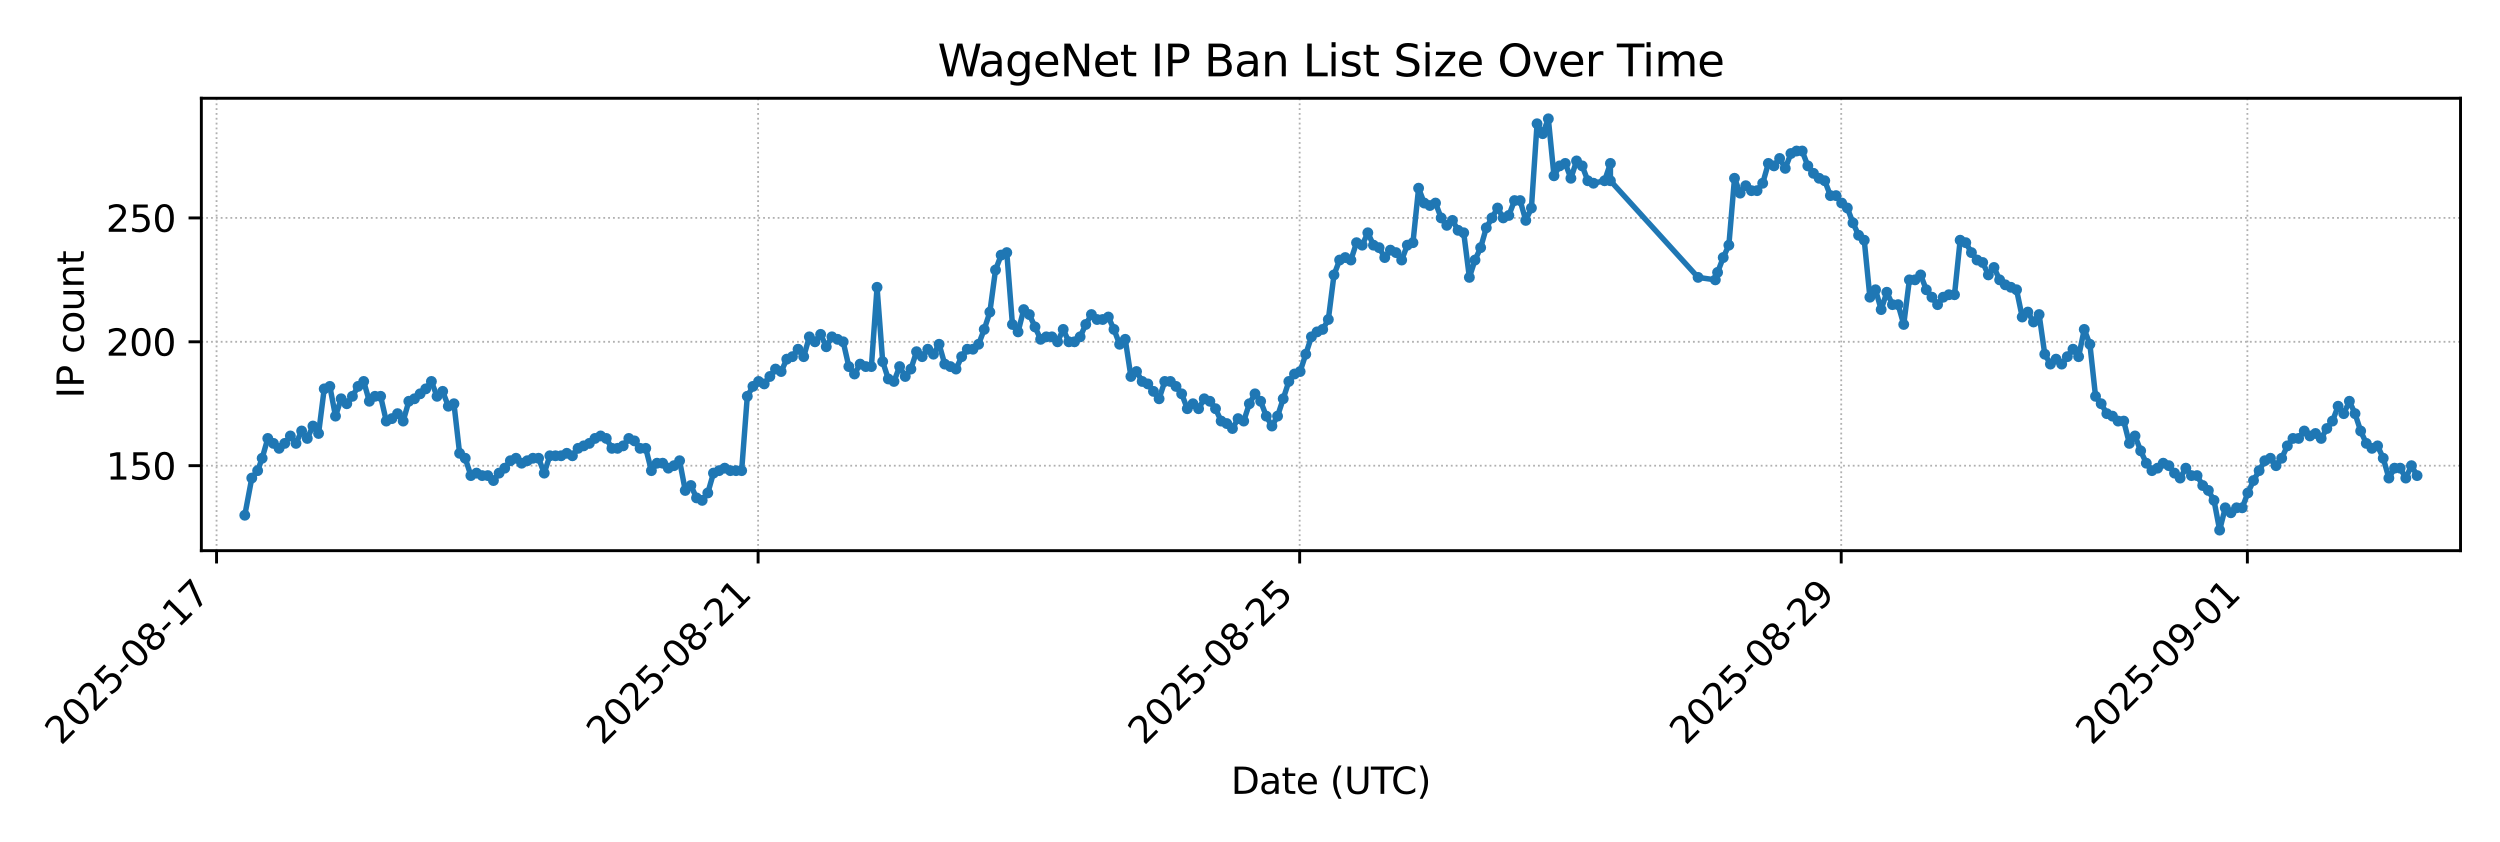 <?xml version="1.0" encoding="utf-8" standalone="no"?>
<!DOCTYPE svg PUBLIC "-//W3C//DTD SVG 1.1//EN"
  "http://www.w3.org/Graphics/SVG/1.1/DTD/svg11.dtd">
<svg xmlns:xlink="http://www.w3.org/1999/xlink" width="684pt" height="230.4pt" viewBox="0 0 684 230.4" xmlns="http://www.w3.org/2000/svg" version="1.1">
 <defs>
  <style type="text/css">*{stroke-linejoin: round; stroke-linecap: butt}</style>
 </defs>
 <g id="figure_1">
  <g id="patch_1">
   <path d="M 0 230.4 
L 684 230.4 
L 684 0 
L 0 0 
z
" style="fill: #ffffff"/>
  </g>
  <g id="axes_1">
   <g id="patch_2">
    <path d="M 55.089 150.663 
L 673.2 150.663 
L 673.2 26.88 
L 55.089 26.88 
z
" style="fill: #ffffff"/>
   </g>
   <g id="matplotlib.axis_1">
    <g id="xtick_1">
     <g id="line2d_1">
      <path d="M 59.249 150.663 
L 59.249 26.88 
" clip-path="url(#pbf356551dd)" style="fill: none; stroke-dasharray: 0.5,0.825; stroke-dashoffset: 0; stroke: #b0b0b0; stroke-width: 0.5"/>
     </g>
     <g id="line2d_2">
      <defs>
       <path id="m15407746cd" d="M 0 0 
L 0 3.5 
" style="stroke: #000000; stroke-width: 0.8"/>
      </defs>
      <g>
       <use xlink:href="#m15407746cd" x="59.249" y="150.663" style="stroke: #000000; stroke-width: 0.8"/>
      </g>
     </g>
     <g id="text_1">
      <!-- 2025-08-17 -->
      <g transform="translate(16.685 204.13)rotate(-45)scale(0.1 -0.1)">
       <defs>
        <path id="DejaVuSans-32" d="M 1228 531 
L 3431 531 
L 3431 0 
L 469 0 
L 469 531 
Q 828 903 1448 1529 
Q 2069 2156 2228 2338 
Q 2531 2678 2651 2914 
Q 2772 3150 2772 3378 
Q 2772 3750 2511 3984 
Q 2250 4219 1831 4219 
Q 1534 4219 1204 4116 
Q 875 4013 500 3803 
L 500 4441 
Q 881 4594 1212 4672 
Q 1544 4750 1819 4750 
Q 2544 4750 2975 4387 
Q 3406 4025 3406 3419 
Q 3406 3131 3298 2873 
Q 3191 2616 2906 2266 
Q 2828 2175 2409 1742 
Q 1991 1309 1228 531 
z
" transform="scale(0.016)"/>
        <path id="DejaVuSans-30" d="M 2034 4250 
Q 1547 4250 1301 3770 
Q 1056 3291 1056 2328 
Q 1056 1369 1301 889 
Q 1547 409 2034 409 
Q 2525 409 2770 889 
Q 3016 1369 3016 2328 
Q 3016 3291 2770 3770 
Q 2525 4250 2034 4250 
z
M 2034 4750 
Q 2819 4750 3233 4129 
Q 3647 3509 3647 2328 
Q 3647 1150 3233 529 
Q 2819 -91 2034 -91 
Q 1250 -91 836 529 
Q 422 1150 422 2328 
Q 422 3509 836 4129 
Q 1250 4750 2034 4750 
z
" transform="scale(0.016)"/>
        <path id="DejaVuSans-35" d="M 691 4666 
L 3169 4666 
L 3169 4134 
L 1269 4134 
L 1269 2991 
Q 1406 3038 1543 3061 
Q 1681 3084 1819 3084 
Q 2600 3084 3056 2656 
Q 3513 2228 3513 1497 
Q 3513 744 3044 326 
Q 2575 -91 1722 -91 
Q 1428 -91 1123 -41 
Q 819 9 494 109 
L 494 744 
Q 775 591 1075 516 
Q 1375 441 1709 441 
Q 2250 441 2565 725 
Q 2881 1009 2881 1497 
Q 2881 1984 2565 2268 
Q 2250 2553 1709 2553 
Q 1456 2553 1204 2497 
Q 953 2441 691 2322 
L 691 4666 
z
" transform="scale(0.016)"/>
        <path id="DejaVuSans-2d" d="M 313 2009 
L 1997 2009 
L 1997 1497 
L 313 1497 
L 313 2009 
z
" transform="scale(0.016)"/>
        <path id="DejaVuSans-38" d="M 2034 2216 
Q 1584 2216 1326 1975 
Q 1069 1734 1069 1313 
Q 1069 891 1326 650 
Q 1584 409 2034 409 
Q 2484 409 2743 651 
Q 3003 894 3003 1313 
Q 3003 1734 2745 1975 
Q 2488 2216 2034 2216 
z
M 1403 2484 
Q 997 2584 770 2862 
Q 544 3141 544 3541 
Q 544 4100 942 4425 
Q 1341 4750 2034 4750 
Q 2731 4750 3128 4425 
Q 3525 4100 3525 3541 
Q 3525 3141 3298 2862 
Q 3072 2584 2669 2484 
Q 3125 2378 3379 2068 
Q 3634 1759 3634 1313 
Q 3634 634 3220 271 
Q 2806 -91 2034 -91 
Q 1263 -91 848 271 
Q 434 634 434 1313 
Q 434 1759 690 2068 
Q 947 2378 1403 2484 
z
M 1172 3481 
Q 1172 3119 1398 2916 
Q 1625 2713 2034 2713 
Q 2441 2713 2670 2916 
Q 2900 3119 2900 3481 
Q 2900 3844 2670 4047 
Q 2441 4250 2034 4250 
Q 1625 4250 1398 4047 
Q 1172 3844 1172 3481 
z
" transform="scale(0.016)"/>
        <path id="DejaVuSans-31" d="M 794 531 
L 1825 531 
L 1825 4091 
L 703 3866 
L 703 4441 
L 1819 4666 
L 2450 4666 
L 2450 531 
L 3481 531 
L 3481 0 
L 794 0 
L 794 531 
z
" transform="scale(0.016)"/>
        <path id="DejaVuSans-37" d="M 525 4666 
L 3525 4666 
L 3525 4397 
L 1831 0 
L 1172 0 
L 2766 4134 
L 525 4134 
L 525 4666 
z
" transform="scale(0.016)"/>
       </defs>
       <use xlink:href="#DejaVuSans-32"/>
       <use xlink:href="#DejaVuSans-30" x="63.623"/>
       <use xlink:href="#DejaVuSans-32" x="127.246"/>
       <use xlink:href="#DejaVuSans-35" x="190.869"/>
       <use xlink:href="#DejaVuSans-2d" x="254.492"/>
       <use xlink:href="#DejaVuSans-30" x="290.576"/>
       <use xlink:href="#DejaVuSans-38" x="354.199"/>
       <use xlink:href="#DejaVuSans-2d" x="417.822"/>
       <use xlink:href="#DejaVuSans-31" x="453.906"/>
       <use xlink:href="#DejaVuSans-37" x="517.529"/>
      </g>
     </g>
    </g>
    <g id="xtick_2">
     <g id="line2d_3">
      <path d="M 207.418 150.663 
L 207.418 26.88 
" clip-path="url(#pbf356551dd)" style="fill: none; stroke-dasharray: 0.5,0.825; stroke-dashoffset: 0; stroke: #b0b0b0; stroke-width: 0.5"/>
     </g>
     <g id="line2d_4">
      <g>
       <use xlink:href="#m15407746cd" x="207.418" y="150.663" style="stroke: #000000; stroke-width: 0.8"/>
      </g>
     </g>
     <g id="text_2">
      <!-- 2025-08-21 -->
      <g transform="translate(164.853 204.13)rotate(-45)scale(0.1 -0.1)">
       <use xlink:href="#DejaVuSans-32"/>
       <use xlink:href="#DejaVuSans-30" x="63.623"/>
       <use xlink:href="#DejaVuSans-32" x="127.246"/>
       <use xlink:href="#DejaVuSans-35" x="190.869"/>
       <use xlink:href="#DejaVuSans-2d" x="254.492"/>
       <use xlink:href="#DejaVuSans-30" x="290.576"/>
       <use xlink:href="#DejaVuSans-38" x="354.199"/>
       <use xlink:href="#DejaVuSans-2d" x="417.822"/>
       <use xlink:href="#DejaVuSans-32" x="453.906"/>
       <use xlink:href="#DejaVuSans-31" x="517.529"/>
      </g>
     </g>
    </g>
    <g id="xtick_3">
     <g id="line2d_5">
      <path d="M 355.587 150.663 
L 355.587 26.88 
" clip-path="url(#pbf356551dd)" style="fill: none; stroke-dasharray: 0.5,0.825; stroke-dashoffset: 0; stroke: #b0b0b0; stroke-width: 0.5"/>
     </g>
     <g id="line2d_6">
      <g>
       <use xlink:href="#m15407746cd" x="355.587" y="150.663" style="stroke: #000000; stroke-width: 0.8"/>
      </g>
     </g>
     <g id="text_3">
      <!-- 2025-08-25 -->
      <g transform="translate(313.022 204.13)rotate(-45)scale(0.1 -0.1)">
       <use xlink:href="#DejaVuSans-32"/>
       <use xlink:href="#DejaVuSans-30" x="63.623"/>
       <use xlink:href="#DejaVuSans-32" x="127.246"/>
       <use xlink:href="#DejaVuSans-35" x="190.869"/>
       <use xlink:href="#DejaVuSans-2d" x="254.492"/>
       <use xlink:href="#DejaVuSans-30" x="290.576"/>
       <use xlink:href="#DejaVuSans-38" x="354.199"/>
       <use xlink:href="#DejaVuSans-2d" x="417.822"/>
       <use xlink:href="#DejaVuSans-32" x="453.906"/>
       <use xlink:href="#DejaVuSans-35" x="517.529"/>
      </g>
     </g>
    </g>
    <g id="xtick_4">
     <g id="line2d_7">
      <path d="M 503.755 150.663 
L 503.755 26.88 
" clip-path="url(#pbf356551dd)" style="fill: none; stroke-dasharray: 0.5,0.825; stroke-dashoffset: 0; stroke: #b0b0b0; stroke-width: 0.5"/>
     </g>
     <g id="line2d_8">
      <g>
       <use xlink:href="#m15407746cd" x="503.755" y="150.663" style="stroke: #000000; stroke-width: 0.8"/>
      </g>
     </g>
     <g id="text_4">
      <!-- 2025-08-29 -->
      <g transform="translate(461.191 204.13)rotate(-45)scale(0.1 -0.1)">
       <defs>
        <path id="DejaVuSans-39" d="M 703 97 
L 703 672 
Q 941 559 1184 500 
Q 1428 441 1663 441 
Q 2288 441 2617 861 
Q 2947 1281 2994 2138 
Q 2813 1869 2534 1725 
Q 2256 1581 1919 1581 
Q 1219 1581 811 2004 
Q 403 2428 403 3163 
Q 403 3881 828 4315 
Q 1253 4750 1959 4750 
Q 2769 4750 3195 4129 
Q 3622 3509 3622 2328 
Q 3622 1225 3098 567 
Q 2575 -91 1691 -91 
Q 1453 -91 1209 -44 
Q 966 3 703 97 
z
M 1959 2075 
Q 2384 2075 2632 2365 
Q 2881 2656 2881 3163 
Q 2881 3666 2632 3958 
Q 2384 4250 1959 4250 
Q 1534 4250 1286 3958 
Q 1038 3666 1038 3163 
Q 1038 2656 1286 2365 
Q 1534 2075 1959 2075 
z
" transform="scale(0.016)"/>
       </defs>
       <use xlink:href="#DejaVuSans-32"/>
       <use xlink:href="#DejaVuSans-30" x="63.623"/>
       <use xlink:href="#DejaVuSans-32" x="127.246"/>
       <use xlink:href="#DejaVuSans-35" x="190.869"/>
       <use xlink:href="#DejaVuSans-2d" x="254.492"/>
       <use xlink:href="#DejaVuSans-30" x="290.576"/>
       <use xlink:href="#DejaVuSans-38" x="354.199"/>
       <use xlink:href="#DejaVuSans-2d" x="417.822"/>
       <use xlink:href="#DejaVuSans-32" x="453.906"/>
       <use xlink:href="#DejaVuSans-39" x="517.529"/>
      </g>
     </g>
    </g>
    <g id="xtick_5">
     <g id="line2d_9">
      <path d="M 614.882 150.663 
L 614.882 26.88 
" clip-path="url(#pbf356551dd)" style="fill: none; stroke-dasharray: 0.5,0.825; stroke-dashoffset: 0; stroke: #b0b0b0; stroke-width: 0.5"/>
     </g>
     <g id="line2d_10">
      <g>
       <use xlink:href="#m15407746cd" x="614.882" y="150.663" style="stroke: #000000; stroke-width: 0.8"/>
      </g>
     </g>
     <g id="text_5">
      <!-- 2025-09-01 -->
      <g transform="translate(572.317 204.13)rotate(-45)scale(0.1 -0.1)">
       <use xlink:href="#DejaVuSans-32"/>
       <use xlink:href="#DejaVuSans-30" x="63.623"/>
       <use xlink:href="#DejaVuSans-32" x="127.246"/>
       <use xlink:href="#DejaVuSans-35" x="190.869"/>
       <use xlink:href="#DejaVuSans-2d" x="254.492"/>
       <use xlink:href="#DejaVuSans-30" x="290.576"/>
       <use xlink:href="#DejaVuSans-39" x="354.199"/>
       <use xlink:href="#DejaVuSans-2d" x="417.822"/>
       <use xlink:href="#DejaVuSans-30" x="453.906"/>
       <use xlink:href="#DejaVuSans-31" x="517.529"/>
      </g>
     </g>
    </g>
    <g id="text_6">
     <!-- Date (UTC) -->
     <g transform="translate(336.792 217.199)scale(0.1 -0.1)">
      <defs>
       <path id="DejaVuSans-44" d="M 1259 4147 
L 1259 519 
L 2022 519 
Q 2988 519 3436 956 
Q 3884 1394 3884 2338 
Q 3884 3275 3436 3711 
Q 2988 4147 2022 4147 
L 1259 4147 
z
M 628 4666 
L 1925 4666 
Q 3281 4666 3915 4102 
Q 4550 3538 4550 2338 
Q 4550 1131 3912 565 
Q 3275 0 1925 0 
L 628 0 
L 628 4666 
z
" transform="scale(0.016)"/>
       <path id="DejaVuSans-61" d="M 2194 1759 
Q 1497 1759 1228 1600 
Q 959 1441 959 1056 
Q 959 750 1161 570 
Q 1363 391 1709 391 
Q 2188 391 2477 730 
Q 2766 1069 2766 1631 
L 2766 1759 
L 2194 1759 
z
M 3341 1997 
L 3341 0 
L 2766 0 
L 2766 531 
Q 2569 213 2275 61 
Q 1981 -91 1556 -91 
Q 1019 -91 701 211 
Q 384 513 384 1019 
Q 384 1609 779 1909 
Q 1175 2209 1959 2209 
L 2766 2209 
L 2766 2266 
Q 2766 2663 2505 2880 
Q 2244 3097 1772 3097 
Q 1472 3097 1187 3025 
Q 903 2953 641 2809 
L 641 3341 
Q 956 3463 1253 3523 
Q 1550 3584 1831 3584 
Q 2591 3584 2966 3190 
Q 3341 2797 3341 1997 
z
" transform="scale(0.016)"/>
       <path id="DejaVuSans-74" d="M 1172 4494 
L 1172 3500 
L 2356 3500 
L 2356 3053 
L 1172 3053 
L 1172 1153 
Q 1172 725 1289 603 
Q 1406 481 1766 481 
L 2356 481 
L 2356 0 
L 1766 0 
Q 1100 0 847 248 
Q 594 497 594 1153 
L 594 3053 
L 172 3053 
L 172 3500 
L 594 3500 
L 594 4494 
L 1172 4494 
z
" transform="scale(0.016)"/>
       <path id="DejaVuSans-65" d="M 3597 1894 
L 3597 1613 
L 953 1613 
Q 991 1019 1311 708 
Q 1631 397 2203 397 
Q 2534 397 2845 478 
Q 3156 559 3463 722 
L 3463 178 
Q 3153 47 2828 -22 
Q 2503 -91 2169 -91 
Q 1331 -91 842 396 
Q 353 884 353 1716 
Q 353 2575 817 3079 
Q 1281 3584 2069 3584 
Q 2775 3584 3186 3129 
Q 3597 2675 3597 1894 
z
M 3022 2063 
Q 3016 2534 2758 2815 
Q 2500 3097 2075 3097 
Q 1594 3097 1305 2825 
Q 1016 2553 972 2059 
L 3022 2063 
z
" transform="scale(0.016)"/>
       <path id="DejaVuSans-20" transform="scale(0.016)"/>
       <path id="DejaVuSans-28" d="M 1984 4856 
Q 1566 4138 1362 3434 
Q 1159 2731 1159 2009 
Q 1159 1288 1364 580 
Q 1569 -128 1984 -844 
L 1484 -844 
Q 1016 -109 783 600 
Q 550 1309 550 2009 
Q 550 2706 781 3412 
Q 1013 4119 1484 4856 
L 1984 4856 
z
" transform="scale(0.016)"/>
       <path id="DejaVuSans-55" d="M 556 4666 
L 1191 4666 
L 1191 1831 
Q 1191 1081 1462 751 
Q 1734 422 2344 422 
Q 2950 422 3222 751 
Q 3494 1081 3494 1831 
L 3494 4666 
L 4128 4666 
L 4128 1753 
Q 4128 841 3676 375 
Q 3225 -91 2344 -91 
Q 1459 -91 1007 375 
Q 556 841 556 1753 
L 556 4666 
z
" transform="scale(0.016)"/>
       <path id="DejaVuSans-54" d="M -19 4666 
L 3928 4666 
L 3928 4134 
L 2272 4134 
L 2272 0 
L 1638 0 
L 1638 4134 
L -19 4134 
L -19 4666 
z
" transform="scale(0.016)"/>
       <path id="DejaVuSans-43" d="M 4122 4306 
L 4122 3641 
Q 3803 3938 3442 4084 
Q 3081 4231 2675 4231 
Q 1875 4231 1450 3742 
Q 1025 3253 1025 2328 
Q 1025 1406 1450 917 
Q 1875 428 2675 428 
Q 3081 428 3442 575 
Q 3803 722 4122 1019 
L 4122 359 
Q 3791 134 3420 21 
Q 3050 -91 2638 -91 
Q 1578 -91 968 557 
Q 359 1206 359 2328 
Q 359 3453 968 4101 
Q 1578 4750 2638 4750 
Q 3056 4750 3426 4639 
Q 3797 4528 4122 4306 
z
" transform="scale(0.016)"/>
       <path id="DejaVuSans-29" d="M 513 4856 
L 1013 4856 
Q 1481 4119 1714 3412 
Q 1947 2706 1947 2009 
Q 1947 1309 1714 600 
Q 1481 -109 1013 -844 
L 513 -844 
Q 928 -128 1133 580 
Q 1338 1288 1338 2009 
Q 1338 2731 1133 3434 
Q 928 4138 513 4856 
z
" transform="scale(0.016)"/>
      </defs>
      <use xlink:href="#DejaVuSans-44"/>
      <use xlink:href="#DejaVuSans-61" x="77.002"/>
      <use xlink:href="#DejaVuSans-74" x="138.281"/>
      <use xlink:href="#DejaVuSans-65" x="177.49"/>
      <use xlink:href="#DejaVuSans-20" x="239.014"/>
      <use xlink:href="#DejaVuSans-28" x="270.801"/>
      <use xlink:href="#DejaVuSans-55" x="309.814"/>
      <use xlink:href="#DejaVuSans-54" x="383.008"/>
      <use xlink:href="#DejaVuSans-43" x="438.217"/>
      <use xlink:href="#DejaVuSans-29" x="508.041"/>
     </g>
    </g>
   </g>
   <g id="matplotlib.axis_2">
    <g id="ytick_1">
     <g id="line2d_11">
      <path d="M 55.089 127.411 
L 673.2 127.411 
" clip-path="url(#pbf356551dd)" style="fill: none; stroke-dasharray: 0.5,0.825; stroke-dashoffset: 0; stroke: #b0b0b0; stroke-width: 0.5"/>
     </g>
     <g id="line2d_12">
      <defs>
       <path id="m5562ed14bd" d="M 0 0 
L -3.5 0 
" style="stroke: #000000; stroke-width: 0.8"/>
      </defs>
      <g>
       <use xlink:href="#m5562ed14bd" x="55.089" y="127.411" style="stroke: #000000; stroke-width: 0.8"/>
      </g>
     </g>
     <g id="text_7">
      <!-- 150 -->
      <g transform="translate(29.001 131.211)scale(0.1 -0.1)">
       <use xlink:href="#DejaVuSans-31"/>
       <use xlink:href="#DejaVuSans-35" x="63.623"/>
       <use xlink:href="#DejaVuSans-30" x="127.246"/>
      </g>
     </g>
    </g>
    <g id="ytick_2">
     <g id="line2d_13">
      <path d="M 55.089 93.517 
L 673.2 93.517 
" clip-path="url(#pbf356551dd)" style="fill: none; stroke-dasharray: 0.5,0.825; stroke-dashoffset: 0; stroke: #b0b0b0; stroke-width: 0.5"/>
     </g>
     <g id="line2d_14">
      <g>
       <use xlink:href="#m5562ed14bd" x="55.089" y="93.517" style="stroke: #000000; stroke-width: 0.8"/>
      </g>
     </g>
     <g id="text_8">
      <!-- 200 -->
      <g transform="translate(29.001 97.316)scale(0.1 -0.1)">
       <use xlink:href="#DejaVuSans-32"/>
       <use xlink:href="#DejaVuSans-30" x="63.623"/>
       <use xlink:href="#DejaVuSans-30" x="127.246"/>
      </g>
     </g>
    </g>
    <g id="ytick_3">
     <g id="line2d_15">
      <path d="M 55.089 59.622 
L 673.2 59.622 
" clip-path="url(#pbf356551dd)" style="fill: none; stroke-dasharray: 0.5,0.825; stroke-dashoffset: 0; stroke: #b0b0b0; stroke-width: 0.5"/>
     </g>
     <g id="line2d_16">
      <g>
       <use xlink:href="#m5562ed14bd" x="55.089" y="59.622" style="stroke: #000000; stroke-width: 0.8"/>
      </g>
     </g>
     <g id="text_9">
      <!-- 250 -->
      <g transform="translate(29.001 63.421)scale(0.1 -0.1)">
       <use xlink:href="#DejaVuSans-32"/>
       <use xlink:href="#DejaVuSans-35" x="63.623"/>
       <use xlink:href="#DejaVuSans-30" x="127.246"/>
      </g>
     </g>
    </g>
    <g id="text_10">
     <!-- IP count -->
     <g transform="translate(22.922 108.957)rotate(-90)scale(0.1 -0.1)">
      <defs>
       <path id="DejaVuSans-49" d="M 628 4666 
L 1259 4666 
L 1259 0 
L 628 0 
L 628 4666 
z
" transform="scale(0.016)"/>
       <path id="DejaVuSans-50" d="M 1259 4147 
L 1259 2394 
L 2053 2394 
Q 2494 2394 2734 2622 
Q 2975 2850 2975 3272 
Q 2975 3691 2734 3919 
Q 2494 4147 2053 4147 
L 1259 4147 
z
M 628 4666 
L 2053 4666 
Q 2838 4666 3239 4311 
Q 3641 3956 3641 3272 
Q 3641 2581 3239 2228 
Q 2838 1875 2053 1875 
L 1259 1875 
L 1259 0 
L 628 0 
L 628 4666 
z
" transform="scale(0.016)"/>
       <path id="DejaVuSans-63" d="M 3122 3366 
L 3122 2828 
Q 2878 2963 2633 3030 
Q 2388 3097 2138 3097 
Q 1578 3097 1268 2742 
Q 959 2388 959 1747 
Q 959 1106 1268 751 
Q 1578 397 2138 397 
Q 2388 397 2633 464 
Q 2878 531 3122 666 
L 3122 134 
Q 2881 22 2623 -34 
Q 2366 -91 2075 -91 
Q 1284 -91 818 406 
Q 353 903 353 1747 
Q 353 2603 823 3093 
Q 1294 3584 2113 3584 
Q 2378 3584 2631 3529 
Q 2884 3475 3122 3366 
z
" transform="scale(0.016)"/>
       <path id="DejaVuSans-6f" d="M 1959 3097 
Q 1497 3097 1228 2736 
Q 959 2375 959 1747 
Q 959 1119 1226 758 
Q 1494 397 1959 397 
Q 2419 397 2687 759 
Q 2956 1122 2956 1747 
Q 2956 2369 2687 2733 
Q 2419 3097 1959 3097 
z
M 1959 3584 
Q 2709 3584 3137 3096 
Q 3566 2609 3566 1747 
Q 3566 888 3137 398 
Q 2709 -91 1959 -91 
Q 1206 -91 779 398 
Q 353 888 353 1747 
Q 353 2609 779 3096 
Q 1206 3584 1959 3584 
z
" transform="scale(0.016)"/>
       <path id="DejaVuSans-75" d="M 544 1381 
L 544 3500 
L 1119 3500 
L 1119 1403 
Q 1119 906 1312 657 
Q 1506 409 1894 409 
Q 2359 409 2629 706 
Q 2900 1003 2900 1516 
L 2900 3500 
L 3475 3500 
L 3475 0 
L 2900 0 
L 2900 538 
Q 2691 219 2414 64 
Q 2138 -91 1772 -91 
Q 1169 -91 856 284 
Q 544 659 544 1381 
z
M 1991 3584 
L 1991 3584 
z
" transform="scale(0.016)"/>
       <path id="DejaVuSans-6e" d="M 3513 2113 
L 3513 0 
L 2938 0 
L 2938 2094 
Q 2938 2591 2744 2837 
Q 2550 3084 2163 3084 
Q 1697 3084 1428 2787 
Q 1159 2491 1159 1978 
L 1159 0 
L 581 0 
L 581 3500 
L 1159 3500 
L 1159 2956 
Q 1366 3272 1645 3428 
Q 1925 3584 2291 3584 
Q 2894 3584 3203 3211 
Q 3513 2838 3513 2113 
z
" transform="scale(0.016)"/>
      </defs>
      <use xlink:href="#DejaVuSans-49"/>
      <use xlink:href="#DejaVuSans-50" x="29.492"/>
      <use xlink:href="#DejaVuSans-20" x="89.795"/>
      <use xlink:href="#DejaVuSans-63" x="121.582"/>
      <use xlink:href="#DejaVuSans-6f" x="176.562"/>
      <use xlink:href="#DejaVuSans-75" x="237.744"/>
      <use xlink:href="#DejaVuSans-6e" x="301.123"/>
      <use xlink:href="#DejaVuSans-74" x="364.502"/>
     </g>
    </g>
   </g>
   <g id="line2d_17">
    <path d="M 66.976 140.969 
L 68.887 130.801 
L 70.491 128.767 
L 71.726 125.378 
L 73.269 119.955 
L 76.356 122.666 
L 77.9 121.31 
L 79.443 119.277 
L 80.986 121.31 
L 82.53 117.921 
L 84.073 119.955 
L 85.617 116.565 
L 87.16 118.599 
L 88.703 106.397 
L 90.247 105.719 
L 91.79 113.853 
L 93.334 109.108 
L 94.877 110.464 
L 96.421 108.43 
L 97.964 105.719 
L 99.507 104.363 
L 101.051 109.786 
L 102.594 108.43 
L 104.138 108.43 
L 105.681 115.209 
L 107.225 114.531 
L 108.768 113.176 
L 110.311 115.209 
L 111.855 109.786 
L 113.398 109.108 
L 116.485 106.397 
L 118.029 104.363 
L 119.572 108.43 
L 121.116 107.075 
L 122.659 111.142 
L 124.203 110.464 
L 125.746 124.022 
L 127.289 125.378 
L 128.832 130.123 
L 130.376 129.445 
L 131.919 130.123 
L 133.463 130.123 
L 135.006 131.479 
L 136.55 129.445 
L 138.093 128.089 
L 139.636 126.056 
L 141.18 125.378 
L 142.723 126.733 
L 145.81 125.378 
L 147.354 125.378 
L 148.897 129.445 
L 150.44 124.7 
L 153.527 124.7 
L 155.071 124.022 
L 156.614 124.7 
L 158.157 122.666 
L 161.244 121.31 
L 162.788 119.955 
L 164.331 119.277 
L 165.875 119.955 
L 167.418 122.666 
L 168.961 122.666 
L 170.505 121.988 
L 172.048 119.955 
L 173.592 120.632 
L 175.135 122.666 
L 176.679 122.666 
L 178.222 128.767 
L 179.765 126.733 
L 181.309 126.733 
L 182.852 128.089 
L 184.396 127.411 
L 185.939 126.056 
L 187.483 134.19 
L 189.026 132.834 
L 190.57 136.224 
L 192.113 136.902 
L 193.656 134.868 
L 195.2 129.445 
L 198.286 128.089 
L 199.83 128.767 
L 202.917 128.767 
L 204.46 108.43 
L 206.004 105.719 
L 207.547 104.363 
L 209.09 105.041 
L 212.177 100.974 
L 213.721 101.651 
L 215.264 98.262 
L 216.808 97.584 
L 218.351 95.55 
L 219.894 97.584 
L 221.438 92.161 
L 222.981 93.517 
L 224.525 91.483 
L 226.068 94.873 
L 227.612 92.161 
L 230.698 93.517 
L 232.242 100.296 
L 233.785 102.329 
L 235.329 99.618 
L 236.872 100.296 
L 238.415 100.296 
L 239.959 78.603 
L 241.502 98.94 
L 243.046 103.685 
L 244.589 104.363 
L 246.133 100.296 
L 247.676 103.007 
L 249.219 100.974 
L 250.763 96.228 
L 252.306 97.584 
L 253.85 95.55 
L 255.393 96.906 
L 256.937 94.195 
L 258.48 99.618 
L 261.567 100.974 
L 263.11 97.584 
L 264.654 95.55 
L 266.197 95.55 
L 267.74 94.195 
L 269.284 90.127 
L 270.827 85.382 
L 272.371 73.858 
L 273.914 69.791 
L 275.458 69.113 
L 277.001 88.772 
L 278.544 90.805 
L 280.088 84.704 
L 281.631 86.06 
L 284.718 92.839 
L 286.262 92.161 
L 287.805 92.161 
L 289.348 93.517 
L 290.892 90.127 
L 292.435 93.517 
L 293.979 93.517 
L 295.522 92.161 
L 297.066 88.772 
L 298.609 86.06 
L 300.152 87.416 
L 301.696 87.416 
L 303.239 86.738 
L 304.783 90.127 
L 306.326 94.195 
L 307.869 92.839 
L 309.413 103.007 
L 310.956 101.651 
L 312.5 104.363 
L 314.043 105.041 
L 317.13 109.108 
L 318.673 104.363 
L 320.217 104.363 
L 321.76 105.719 
L 323.304 107.752 
L 324.847 111.82 
L 326.391 110.464 
L 327.934 111.82 
L 329.477 109.108 
L 331.021 109.786 
L 332.564 111.82 
L 334.108 115.209 
L 335.651 115.887 
L 337.195 117.243 
L 338.738 114.531 
L 340.281 115.209 
L 341.825 110.464 
L 343.368 107.752 
L 344.912 109.786 
L 346.455 113.853 
L 347.998 116.565 
L 349.542 113.853 
L 352.629 104.363 
L 354.172 102.329 
L 355.716 101.651 
L 358.802 92.161 
L 360.346 90.805 
L 361.889 90.127 
L 363.433 87.416 
L 364.976 75.214 
L 366.52 71.146 
L 368.063 70.468 
L 369.606 71.146 
L 371.15 66.401 
L 372.693 67.079 
L 374.237 63.69 
L 375.78 67.079 
L 377.323 67.757 
L 378.867 70.468 
L 380.41 68.435 
L 381.954 69.113 
L 383.497 71.146 
L 385.041 67.079 
L 386.584 66.401 
L 388.127 51.487 
L 389.671 55.555 
L 391.214 56.233 
L 392.758 55.555 
L 394.301 59.622 
L 395.845 61.656 
L 397.388 60.3 
L 398.931 63.012 
L 400.475 63.69 
L 402.018 75.892 
L 403.562 71.146 
L 405.105 67.757 
L 406.649 62.334 
L 409.735 56.911 
L 411.279 59.622 
L 412.822 58.944 
L 414.366 54.877 
L 415.909 54.877 
L 417.452 60.3 
L 418.996 56.911 
L 420.539 33.862 
L 422.083 36.574 
L 423.626 32.507 
L 425.17 48.098 
L 426.713 45.386 
L 428.256 44.709 
L 429.8 48.776 
L 431.343 44.031 
L 432.887 45.386 
L 434.43 49.454 
L 435.974 50.132 
L 439.014 49.454 
L 440.609 44.709 
L 440.609 49.454 
L 464.595 75.892 
L 469.313 76.569 
L 469.929 74.536 
L 471.473 70.468 
L 473.016 67.079 
L 474.559 48.776 
L 476.103 52.843 
L 477.646 50.81 
L 479.189 52.165 
L 480.733 52.165 
L 482.276 50.132 
L 483.82 44.709 
L 485.363 45.386 
L 486.906 43.353 
L 488.45 46.064 
L 489.994 41.997 
L 491.537 41.319 
L 493.08 41.319 
L 494.624 45.386 
L 496.167 47.42 
L 497.71 48.776 
L 499.254 49.454 
L 500.797 53.521 
L 502.341 53.521 
L 503.885 55.555 
L 505.428 56.911 
L 506.971 60.978 
L 508.514 64.367 
L 510.058 65.723 
L 511.601 81.315 
L 513.145 79.281 
L 514.688 84.704 
L 516.232 79.959 
L 517.775 83.348 
L 519.318 83.348 
L 520.863 88.772 
L 522.405 76.569 
L 523.949 76.569 
L 525.492 75.214 
L 527.035 79.281 
L 530.124 83.348 
L 531.666 81.315 
L 533.209 80.637 
L 534.753 80.637 
L 536.296 65.723 
L 537.839 66.401 
L 539.383 69.113 
L 540.926 71.146 
L 542.47 71.824 
L 544.015 75.214 
L 545.557 73.18 
L 547.1 76.569 
L 548.643 77.925 
L 551.73 79.281 
L 553.274 86.738 
L 554.817 85.382 
L 556.361 88.094 
L 557.904 86.06 
L 559.447 96.906 
L 560.991 99.618 
L 562.534 98.262 
L 564.078 99.618 
L 567.165 95.55 
L 568.708 97.584 
L 570.251 90.127 
L 571.795 94.195 
L 573.338 108.43 
L 574.882 110.464 
L 576.425 113.176 
L 577.968 113.853 
L 579.512 115.209 
L 581.055 115.209 
L 582.599 121.31 
L 584.143 119.277 
L 585.686 123.344 
L 587.229 126.733 
L 588.772 128.767 
L 590.316 128.089 
L 591.859 126.733 
L 593.403 127.411 
L 594.946 129.445 
L 596.49 130.801 
L 598.044 128.089 
L 599.576 130.123 
L 601.12 130.123 
L 602.663 132.834 
L 604.207 134.19 
L 605.75 136.902 
L 607.293 145.037 
L 608.837 138.935 
L 610.38 140.291 
L 611.924 138.935 
L 613.467 138.935 
L 615.011 134.868 
L 616.554 131.479 
L 619.641 126.056 
L 621.184 125.378 
L 622.728 127.411 
L 624.271 125.378 
L 625.815 121.988 
L 627.358 119.955 
L 628.901 119.955 
L 630.445 117.921 
L 631.988 119.277 
L 633.532 118.599 
L 635.075 119.955 
L 636.618 117.243 
L 638.162 115.209 
L 639.705 111.142 
L 641.249 113.176 
L 642.793 109.786 
L 644.336 113.176 
L 645.879 117.921 
L 647.422 121.31 
L 648.966 122.666 
L 650.509 121.988 
L 652.053 125.378 
L 653.596 130.801 
L 655.14 128.089 
L 656.683 128.089 
L 658.227 130.801 
L 659.77 127.411 
L 661.313 130.123 
L 661.313 130.123 
" clip-path="url(#pbf356551dd)" style="fill: none; stroke: #1f77b4; stroke-width: 1.5; stroke-linecap: square"/>
    <defs>
     <path id="m6101a16c93" d="M 0 1 
C 0.265 1 0.52 0.895 0.707 0.707 
C 0.895 0.52 1 0.265 1 0 
C 1 -0.265 0.895 -0.52 0.707 -0.707 
C 0.52 -0.895 0.265 -1 0 -1 
C -0.265 -1 -0.52 -0.895 -0.707 -0.707 
C -0.895 -0.52 -1 -0.265 -1 0 
C -1 0.265 -0.895 0.52 -0.707 0.707 
C -0.52 0.895 -0.265 1 0 1 
z
" style="stroke: #1f77b4"/>
    </defs>
    <g clip-path="url(#pbf356551dd)">
     <use xlink:href="#m6101a16c93" x="66.976" y="140.969" style="fill: #1f77b4; stroke: #1f77b4"/>
     <use xlink:href="#m6101a16c93" x="68.887" y="130.801" style="fill: #1f77b4; stroke: #1f77b4"/>
     <use xlink:href="#m6101a16c93" x="70.491" y="128.767" style="fill: #1f77b4; stroke: #1f77b4"/>
     <use xlink:href="#m6101a16c93" x="71.726" y="125.378" style="fill: #1f77b4; stroke: #1f77b4"/>
     <use xlink:href="#m6101a16c93" x="73.269" y="119.955" style="fill: #1f77b4; stroke: #1f77b4"/>
     <use xlink:href="#m6101a16c93" x="74.813" y="121.31" style="fill: #1f77b4; stroke: #1f77b4"/>
     <use xlink:href="#m6101a16c93" x="76.356" y="122.666" style="fill: #1f77b4; stroke: #1f77b4"/>
     <use xlink:href="#m6101a16c93" x="77.9" y="121.31" style="fill: #1f77b4; stroke: #1f77b4"/>
     <use xlink:href="#m6101a16c93" x="79.443" y="119.277" style="fill: #1f77b4; stroke: #1f77b4"/>
     <use xlink:href="#m6101a16c93" x="80.986" y="121.31" style="fill: #1f77b4; stroke: #1f77b4"/>
     <use xlink:href="#m6101a16c93" x="82.53" y="117.921" style="fill: #1f77b4; stroke: #1f77b4"/>
     <use xlink:href="#m6101a16c93" x="84.073" y="119.955" style="fill: #1f77b4; stroke: #1f77b4"/>
     <use xlink:href="#m6101a16c93" x="85.617" y="116.565" style="fill: #1f77b4; stroke: #1f77b4"/>
     <use xlink:href="#m6101a16c93" x="87.16" y="118.599" style="fill: #1f77b4; stroke: #1f77b4"/>
     <use xlink:href="#m6101a16c93" x="88.703" y="106.397" style="fill: #1f77b4; stroke: #1f77b4"/>
     <use xlink:href="#m6101a16c93" x="90.247" y="105.719" style="fill: #1f77b4; stroke: #1f77b4"/>
     <use xlink:href="#m6101a16c93" x="91.79" y="113.853" style="fill: #1f77b4; stroke: #1f77b4"/>
     <use xlink:href="#m6101a16c93" x="93.334" y="109.108" style="fill: #1f77b4; stroke: #1f77b4"/>
     <use xlink:href="#m6101a16c93" x="94.877" y="110.464" style="fill: #1f77b4; stroke: #1f77b4"/>
     <use xlink:href="#m6101a16c93" x="96.421" y="108.43" style="fill: #1f77b4; stroke: #1f77b4"/>
     <use xlink:href="#m6101a16c93" x="97.964" y="105.719" style="fill: #1f77b4; stroke: #1f77b4"/>
     <use xlink:href="#m6101a16c93" x="99.507" y="104.363" style="fill: #1f77b4; stroke: #1f77b4"/>
     <use xlink:href="#m6101a16c93" x="101.051" y="109.786" style="fill: #1f77b4; stroke: #1f77b4"/>
     <use xlink:href="#m6101a16c93" x="102.594" y="108.43" style="fill: #1f77b4; stroke: #1f77b4"/>
     <use xlink:href="#m6101a16c93" x="104.138" y="108.43" style="fill: #1f77b4; stroke: #1f77b4"/>
     <use xlink:href="#m6101a16c93" x="105.681" y="115.209" style="fill: #1f77b4; stroke: #1f77b4"/>
     <use xlink:href="#m6101a16c93" x="107.225" y="114.531" style="fill: #1f77b4; stroke: #1f77b4"/>
     <use xlink:href="#m6101a16c93" x="108.768" y="113.176" style="fill: #1f77b4; stroke: #1f77b4"/>
     <use xlink:href="#m6101a16c93" x="110.311" y="115.209" style="fill: #1f77b4; stroke: #1f77b4"/>
     <use xlink:href="#m6101a16c93" x="111.855" y="109.786" style="fill: #1f77b4; stroke: #1f77b4"/>
     <use xlink:href="#m6101a16c93" x="113.398" y="109.108" style="fill: #1f77b4; stroke: #1f77b4"/>
     <use xlink:href="#m6101a16c93" x="114.942" y="107.752" style="fill: #1f77b4; stroke: #1f77b4"/>
     <use xlink:href="#m6101a16c93" x="116.485" y="106.397" style="fill: #1f77b4; stroke: #1f77b4"/>
     <use xlink:href="#m6101a16c93" x="118.029" y="104.363" style="fill: #1f77b4; stroke: #1f77b4"/>
     <use xlink:href="#m6101a16c93" x="119.572" y="108.43" style="fill: #1f77b4; stroke: #1f77b4"/>
     <use xlink:href="#m6101a16c93" x="121.116" y="107.075" style="fill: #1f77b4; stroke: #1f77b4"/>
     <use xlink:href="#m6101a16c93" x="122.659" y="111.142" style="fill: #1f77b4; stroke: #1f77b4"/>
     <use xlink:href="#m6101a16c93" x="124.203" y="110.464" style="fill: #1f77b4; stroke: #1f77b4"/>
     <use xlink:href="#m6101a16c93" x="125.746" y="124.022" style="fill: #1f77b4; stroke: #1f77b4"/>
     <use xlink:href="#m6101a16c93" x="127.289" y="125.378" style="fill: #1f77b4; stroke: #1f77b4"/>
     <use xlink:href="#m6101a16c93" x="128.832" y="130.123" style="fill: #1f77b4; stroke: #1f77b4"/>
     <use xlink:href="#m6101a16c93" x="130.376" y="129.445" style="fill: #1f77b4; stroke: #1f77b4"/>
     <use xlink:href="#m6101a16c93" x="131.919" y="130.123" style="fill: #1f77b4; stroke: #1f77b4"/>
     <use xlink:href="#m6101a16c93" x="133.463" y="130.123" style="fill: #1f77b4; stroke: #1f77b4"/>
     <use xlink:href="#m6101a16c93" x="135.006" y="131.479" style="fill: #1f77b4; stroke: #1f77b4"/>
     <use xlink:href="#m6101a16c93" x="136.55" y="129.445" style="fill: #1f77b4; stroke: #1f77b4"/>
     <use xlink:href="#m6101a16c93" x="138.093" y="128.089" style="fill: #1f77b4; stroke: #1f77b4"/>
     <use xlink:href="#m6101a16c93" x="139.636" y="126.056" style="fill: #1f77b4; stroke: #1f77b4"/>
     <use xlink:href="#m6101a16c93" x="141.18" y="125.378" style="fill: #1f77b4; stroke: #1f77b4"/>
     <use xlink:href="#m6101a16c93" x="142.723" y="126.733" style="fill: #1f77b4; stroke: #1f77b4"/>
     <use xlink:href="#m6101a16c93" x="144.267" y="126.056" style="fill: #1f77b4; stroke: #1f77b4"/>
     <use xlink:href="#m6101a16c93" x="145.81" y="125.378" style="fill: #1f77b4; stroke: #1f77b4"/>
     <use xlink:href="#m6101a16c93" x="147.354" y="125.378" style="fill: #1f77b4; stroke: #1f77b4"/>
     <use xlink:href="#m6101a16c93" x="148.897" y="129.445" style="fill: #1f77b4; stroke: #1f77b4"/>
     <use xlink:href="#m6101a16c93" x="150.44" y="124.7" style="fill: #1f77b4; stroke: #1f77b4"/>
     <use xlink:href="#m6101a16c93" x="151.984" y="124.7" style="fill: #1f77b4; stroke: #1f77b4"/>
     <use xlink:href="#m6101a16c93" x="153.527" y="124.7" style="fill: #1f77b4; stroke: #1f77b4"/>
     <use xlink:href="#m6101a16c93" x="155.071" y="124.022" style="fill: #1f77b4; stroke: #1f77b4"/>
     <use xlink:href="#m6101a16c93" x="156.614" y="124.7" style="fill: #1f77b4; stroke: #1f77b4"/>
     <use xlink:href="#m6101a16c93" x="158.157" y="122.666" style="fill: #1f77b4; stroke: #1f77b4"/>
     <use xlink:href="#m6101a16c93" x="159.701" y="121.988" style="fill: #1f77b4; stroke: #1f77b4"/>
     <use xlink:href="#m6101a16c93" x="161.244" y="121.31" style="fill: #1f77b4; stroke: #1f77b4"/>
     <use xlink:href="#m6101a16c93" x="162.788" y="119.955" style="fill: #1f77b4; stroke: #1f77b4"/>
     <use xlink:href="#m6101a16c93" x="164.331" y="119.277" style="fill: #1f77b4; stroke: #1f77b4"/>
     <use xlink:href="#m6101a16c93" x="165.875" y="119.955" style="fill: #1f77b4; stroke: #1f77b4"/>
     <use xlink:href="#m6101a16c93" x="167.418" y="122.666" style="fill: #1f77b4; stroke: #1f77b4"/>
     <use xlink:href="#m6101a16c93" x="168.961" y="122.666" style="fill: #1f77b4; stroke: #1f77b4"/>
     <use xlink:href="#m6101a16c93" x="170.505" y="121.988" style="fill: #1f77b4; stroke: #1f77b4"/>
     <use xlink:href="#m6101a16c93" x="172.048" y="119.955" style="fill: #1f77b4; stroke: #1f77b4"/>
     <use xlink:href="#m6101a16c93" x="173.592" y="120.632" style="fill: #1f77b4; stroke: #1f77b4"/>
     <use xlink:href="#m6101a16c93" x="175.135" y="122.666" style="fill: #1f77b4; stroke: #1f77b4"/>
     <use xlink:href="#m6101a16c93" x="176.679" y="122.666" style="fill: #1f77b4; stroke: #1f77b4"/>
     <use xlink:href="#m6101a16c93" x="178.222" y="128.767" style="fill: #1f77b4; stroke: #1f77b4"/>
     <use xlink:href="#m6101a16c93" x="179.765" y="126.733" style="fill: #1f77b4; stroke: #1f77b4"/>
     <use xlink:href="#m6101a16c93" x="181.309" y="126.733" style="fill: #1f77b4; stroke: #1f77b4"/>
     <use xlink:href="#m6101a16c93" x="182.852" y="128.089" style="fill: #1f77b4; stroke: #1f77b4"/>
     <use xlink:href="#m6101a16c93" x="184.396" y="127.411" style="fill: #1f77b4; stroke: #1f77b4"/>
     <use xlink:href="#m6101a16c93" x="185.939" y="126.056" style="fill: #1f77b4; stroke: #1f77b4"/>
     <use xlink:href="#m6101a16c93" x="187.483" y="134.19" style="fill: #1f77b4; stroke: #1f77b4"/>
     <use xlink:href="#m6101a16c93" x="189.026" y="132.834" style="fill: #1f77b4; stroke: #1f77b4"/>
     <use xlink:href="#m6101a16c93" x="190.57" y="136.224" style="fill: #1f77b4; stroke: #1f77b4"/>
     <use xlink:href="#m6101a16c93" x="192.113" y="136.902" style="fill: #1f77b4; stroke: #1f77b4"/>
     <use xlink:href="#m6101a16c93" x="193.656" y="134.868" style="fill: #1f77b4; stroke: #1f77b4"/>
     <use xlink:href="#m6101a16c93" x="195.2" y="129.445" style="fill: #1f77b4; stroke: #1f77b4"/>
     <use xlink:href="#m6101a16c93" x="196.743" y="128.767" style="fill: #1f77b4; stroke: #1f77b4"/>
     <use xlink:href="#m6101a16c93" x="198.286" y="128.089" style="fill: #1f77b4; stroke: #1f77b4"/>
     <use xlink:href="#m6101a16c93" x="199.83" y="128.767" style="fill: #1f77b4; stroke: #1f77b4"/>
     <use xlink:href="#m6101a16c93" x="201.373" y="128.767" style="fill: #1f77b4; stroke: #1f77b4"/>
     <use xlink:href="#m6101a16c93" x="202.917" y="128.767" style="fill: #1f77b4; stroke: #1f77b4"/>
     <use xlink:href="#m6101a16c93" x="204.46" y="108.43" style="fill: #1f77b4; stroke: #1f77b4"/>
     <use xlink:href="#m6101a16c93" x="206.004" y="105.719" style="fill: #1f77b4; stroke: #1f77b4"/>
     <use xlink:href="#m6101a16c93" x="207.547" y="104.363" style="fill: #1f77b4; stroke: #1f77b4"/>
     <use xlink:href="#m6101a16c93" x="209.09" y="105.041" style="fill: #1f77b4; stroke: #1f77b4"/>
     <use xlink:href="#m6101a16c93" x="210.634" y="103.007" style="fill: #1f77b4; stroke: #1f77b4"/>
     <use xlink:href="#m6101a16c93" x="212.177" y="100.974" style="fill: #1f77b4; stroke: #1f77b4"/>
     <use xlink:href="#m6101a16c93" x="213.721" y="101.651" style="fill: #1f77b4; stroke: #1f77b4"/>
     <use xlink:href="#m6101a16c93" x="215.264" y="98.262" style="fill: #1f77b4; stroke: #1f77b4"/>
     <use xlink:href="#m6101a16c93" x="216.808" y="97.584" style="fill: #1f77b4; stroke: #1f77b4"/>
     <use xlink:href="#m6101a16c93" x="218.351" y="95.55" style="fill: #1f77b4; stroke: #1f77b4"/>
     <use xlink:href="#m6101a16c93" x="219.894" y="97.584" style="fill: #1f77b4; stroke: #1f77b4"/>
     <use xlink:href="#m6101a16c93" x="221.438" y="92.161" style="fill: #1f77b4; stroke: #1f77b4"/>
     <use xlink:href="#m6101a16c93" x="222.981" y="93.517" style="fill: #1f77b4; stroke: #1f77b4"/>
     <use xlink:href="#m6101a16c93" x="224.525" y="91.483" style="fill: #1f77b4; stroke: #1f77b4"/>
     <use xlink:href="#m6101a16c93" x="226.068" y="94.873" style="fill: #1f77b4; stroke: #1f77b4"/>
     <use xlink:href="#m6101a16c93" x="227.612" y="92.161" style="fill: #1f77b4; stroke: #1f77b4"/>
     <use xlink:href="#m6101a16c93" x="229.155" y="92.839" style="fill: #1f77b4; stroke: #1f77b4"/>
     <use xlink:href="#m6101a16c93" x="230.698" y="93.517" style="fill: #1f77b4; stroke: #1f77b4"/>
     <use xlink:href="#m6101a16c93" x="232.242" y="100.296" style="fill: #1f77b4; stroke: #1f77b4"/>
     <use xlink:href="#m6101a16c93" x="233.785" y="102.329" style="fill: #1f77b4; stroke: #1f77b4"/>
     <use xlink:href="#m6101a16c93" x="235.329" y="99.618" style="fill: #1f77b4; stroke: #1f77b4"/>
     <use xlink:href="#m6101a16c93" x="236.872" y="100.296" style="fill: #1f77b4; stroke: #1f77b4"/>
     <use xlink:href="#m6101a16c93" x="238.415" y="100.296" style="fill: #1f77b4; stroke: #1f77b4"/>
     <use xlink:href="#m6101a16c93" x="239.959" y="78.603" style="fill: #1f77b4; stroke: #1f77b4"/>
     <use xlink:href="#m6101a16c93" x="241.502" y="98.94" style="fill: #1f77b4; stroke: #1f77b4"/>
     <use xlink:href="#m6101a16c93" x="243.046" y="103.685" style="fill: #1f77b4; stroke: #1f77b4"/>
     <use xlink:href="#m6101a16c93" x="244.589" y="104.363" style="fill: #1f77b4; stroke: #1f77b4"/>
     <use xlink:href="#m6101a16c93" x="246.133" y="100.296" style="fill: #1f77b4; stroke: #1f77b4"/>
     <use xlink:href="#m6101a16c93" x="247.676" y="103.007" style="fill: #1f77b4; stroke: #1f77b4"/>
     <use xlink:href="#m6101a16c93" x="249.219" y="100.974" style="fill: #1f77b4; stroke: #1f77b4"/>
     <use xlink:href="#m6101a16c93" x="250.763" y="96.228" style="fill: #1f77b4; stroke: #1f77b4"/>
     <use xlink:href="#m6101a16c93" x="252.306" y="97.584" style="fill: #1f77b4; stroke: #1f77b4"/>
     <use xlink:href="#m6101a16c93" x="253.85" y="95.55" style="fill: #1f77b4; stroke: #1f77b4"/>
     <use xlink:href="#m6101a16c93" x="255.393" y="96.906" style="fill: #1f77b4; stroke: #1f77b4"/>
     <use xlink:href="#m6101a16c93" x="256.937" y="94.195" style="fill: #1f77b4; stroke: #1f77b4"/>
     <use xlink:href="#m6101a16c93" x="258.48" y="99.618" style="fill: #1f77b4; stroke: #1f77b4"/>
     <use xlink:href="#m6101a16c93" x="260.023" y="100.296" style="fill: #1f77b4; stroke: #1f77b4"/>
     <use xlink:href="#m6101a16c93" x="261.567" y="100.974" style="fill: #1f77b4; stroke: #1f77b4"/>
     <use xlink:href="#m6101a16c93" x="263.11" y="97.584" style="fill: #1f77b4; stroke: #1f77b4"/>
     <use xlink:href="#m6101a16c93" x="264.654" y="95.55" style="fill: #1f77b4; stroke: #1f77b4"/>
     <use xlink:href="#m6101a16c93" x="266.197" y="95.55" style="fill: #1f77b4; stroke: #1f77b4"/>
     <use xlink:href="#m6101a16c93" x="267.74" y="94.195" style="fill: #1f77b4; stroke: #1f77b4"/>
     <use xlink:href="#m6101a16c93" x="269.284" y="90.127" style="fill: #1f77b4; stroke: #1f77b4"/>
     <use xlink:href="#m6101a16c93" x="270.827" y="85.382" style="fill: #1f77b4; stroke: #1f77b4"/>
     <use xlink:href="#m6101a16c93" x="272.371" y="73.858" style="fill: #1f77b4; stroke: #1f77b4"/>
     <use xlink:href="#m6101a16c93" x="273.914" y="69.791" style="fill: #1f77b4; stroke: #1f77b4"/>
     <use xlink:href="#m6101a16c93" x="275.458" y="69.113" style="fill: #1f77b4; stroke: #1f77b4"/>
     <use xlink:href="#m6101a16c93" x="277.001" y="88.772" style="fill: #1f77b4; stroke: #1f77b4"/>
     <use xlink:href="#m6101a16c93" x="278.544" y="90.805" style="fill: #1f77b4; stroke: #1f77b4"/>
     <use xlink:href="#m6101a16c93" x="280.088" y="84.704" style="fill: #1f77b4; stroke: #1f77b4"/>
     <use xlink:href="#m6101a16c93" x="281.631" y="86.06" style="fill: #1f77b4; stroke: #1f77b4"/>
     <use xlink:href="#m6101a16c93" x="283.175" y="89.449" style="fill: #1f77b4; stroke: #1f77b4"/>
     <use xlink:href="#m6101a16c93" x="284.718" y="92.839" style="fill: #1f77b4; stroke: #1f77b4"/>
     <use xlink:href="#m6101a16c93" x="286.262" y="92.161" style="fill: #1f77b4; stroke: #1f77b4"/>
     <use xlink:href="#m6101a16c93" x="287.805" y="92.161" style="fill: #1f77b4; stroke: #1f77b4"/>
     <use xlink:href="#m6101a16c93" x="289.348" y="93.517" style="fill: #1f77b4; stroke: #1f77b4"/>
     <use xlink:href="#m6101a16c93" x="290.892" y="90.127" style="fill: #1f77b4; stroke: #1f77b4"/>
     <use xlink:href="#m6101a16c93" x="292.435" y="93.517" style="fill: #1f77b4; stroke: #1f77b4"/>
     <use xlink:href="#m6101a16c93" x="293.979" y="93.517" style="fill: #1f77b4; stroke: #1f77b4"/>
     <use xlink:href="#m6101a16c93" x="295.522" y="92.161" style="fill: #1f77b4; stroke: #1f77b4"/>
     <use xlink:href="#m6101a16c93" x="297.066" y="88.772" style="fill: #1f77b4; stroke: #1f77b4"/>
     <use xlink:href="#m6101a16c93" x="298.609" y="86.06" style="fill: #1f77b4; stroke: #1f77b4"/>
     <use xlink:href="#m6101a16c93" x="300.152" y="87.416" style="fill: #1f77b4; stroke: #1f77b4"/>
     <use xlink:href="#m6101a16c93" x="301.696" y="87.416" style="fill: #1f77b4; stroke: #1f77b4"/>
     <use xlink:href="#m6101a16c93" x="303.239" y="86.738" style="fill: #1f77b4; stroke: #1f77b4"/>
     <use xlink:href="#m6101a16c93" x="304.783" y="90.127" style="fill: #1f77b4; stroke: #1f77b4"/>
     <use xlink:href="#m6101a16c93" x="306.326" y="94.195" style="fill: #1f77b4; stroke: #1f77b4"/>
     <use xlink:href="#m6101a16c93" x="307.869" y="92.839" style="fill: #1f77b4; stroke: #1f77b4"/>
     <use xlink:href="#m6101a16c93" x="309.413" y="103.007" style="fill: #1f77b4; stroke: #1f77b4"/>
     <use xlink:href="#m6101a16c93" x="310.956" y="101.651" style="fill: #1f77b4; stroke: #1f77b4"/>
     <use xlink:href="#m6101a16c93" x="312.5" y="104.363" style="fill: #1f77b4; stroke: #1f77b4"/>
     <use xlink:href="#m6101a16c93" x="314.043" y="105.041" style="fill: #1f77b4; stroke: #1f77b4"/>
     <use xlink:href="#m6101a16c93" x="315.587" y="107.075" style="fill: #1f77b4; stroke: #1f77b4"/>
     <use xlink:href="#m6101a16c93" x="317.13" y="109.108" style="fill: #1f77b4; stroke: #1f77b4"/>
     <use xlink:href="#m6101a16c93" x="318.673" y="104.363" style="fill: #1f77b4; stroke: #1f77b4"/>
     <use xlink:href="#m6101a16c93" x="320.217" y="104.363" style="fill: #1f77b4; stroke: #1f77b4"/>
     <use xlink:href="#m6101a16c93" x="321.76" y="105.719" style="fill: #1f77b4; stroke: #1f77b4"/>
     <use xlink:href="#m6101a16c93" x="323.304" y="107.752" style="fill: #1f77b4; stroke: #1f77b4"/>
     <use xlink:href="#m6101a16c93" x="324.847" y="111.82" style="fill: #1f77b4; stroke: #1f77b4"/>
     <use xlink:href="#m6101a16c93" x="326.391" y="110.464" style="fill: #1f77b4; stroke: #1f77b4"/>
     <use xlink:href="#m6101a16c93" x="327.934" y="111.82" style="fill: #1f77b4; stroke: #1f77b4"/>
     <use xlink:href="#m6101a16c93" x="329.477" y="109.108" style="fill: #1f77b4; stroke: #1f77b4"/>
     <use xlink:href="#m6101a16c93" x="331.021" y="109.786" style="fill: #1f77b4; stroke: #1f77b4"/>
     <use xlink:href="#m6101a16c93" x="332.564" y="111.82" style="fill: #1f77b4; stroke: #1f77b4"/>
     <use xlink:href="#m6101a16c93" x="334.108" y="115.209" style="fill: #1f77b4; stroke: #1f77b4"/>
     <use xlink:href="#m6101a16c93" x="335.651" y="115.887" style="fill: #1f77b4; stroke: #1f77b4"/>
     <use xlink:href="#m6101a16c93" x="337.195" y="117.243" style="fill: #1f77b4; stroke: #1f77b4"/>
     <use xlink:href="#m6101a16c93" x="338.738" y="114.531" style="fill: #1f77b4; stroke: #1f77b4"/>
     <use xlink:href="#m6101a16c93" x="340.281" y="115.209" style="fill: #1f77b4; stroke: #1f77b4"/>
     <use xlink:href="#m6101a16c93" x="341.825" y="110.464" style="fill: #1f77b4; stroke: #1f77b4"/>
     <use xlink:href="#m6101a16c93" x="343.368" y="107.752" style="fill: #1f77b4; stroke: #1f77b4"/>
     <use xlink:href="#m6101a16c93" x="344.912" y="109.786" style="fill: #1f77b4; stroke: #1f77b4"/>
     <use xlink:href="#m6101a16c93" x="346.455" y="113.853" style="fill: #1f77b4; stroke: #1f77b4"/>
     <use xlink:href="#m6101a16c93" x="347.998" y="116.565" style="fill: #1f77b4; stroke: #1f77b4"/>
     <use xlink:href="#m6101a16c93" x="349.542" y="113.853" style="fill: #1f77b4; stroke: #1f77b4"/>
     <use xlink:href="#m6101a16c93" x="351.085" y="109.108" style="fill: #1f77b4; stroke: #1f77b4"/>
     <use xlink:href="#m6101a16c93" x="352.629" y="104.363" style="fill: #1f77b4; stroke: #1f77b4"/>
     <use xlink:href="#m6101a16c93" x="354.172" y="102.329" style="fill: #1f77b4; stroke: #1f77b4"/>
     <use xlink:href="#m6101a16c93" x="355.716" y="101.651" style="fill: #1f77b4; stroke: #1f77b4"/>
     <use xlink:href="#m6101a16c93" x="357.259" y="96.906" style="fill: #1f77b4; stroke: #1f77b4"/>
     <use xlink:href="#m6101a16c93" x="358.802" y="92.161" style="fill: #1f77b4; stroke: #1f77b4"/>
     <use xlink:href="#m6101a16c93" x="360.346" y="90.805" style="fill: #1f77b4; stroke: #1f77b4"/>
     <use xlink:href="#m6101a16c93" x="361.889" y="90.127" style="fill: #1f77b4; stroke: #1f77b4"/>
     <use xlink:href="#m6101a16c93" x="363.433" y="87.416" style="fill: #1f77b4; stroke: #1f77b4"/>
     <use xlink:href="#m6101a16c93" x="364.976" y="75.214" style="fill: #1f77b4; stroke: #1f77b4"/>
     <use xlink:href="#m6101a16c93" x="366.52" y="71.146" style="fill: #1f77b4; stroke: #1f77b4"/>
     <use xlink:href="#m6101a16c93" x="368.063" y="70.468" style="fill: #1f77b4; stroke: #1f77b4"/>
     <use xlink:href="#m6101a16c93" x="369.606" y="71.146" style="fill: #1f77b4; stroke: #1f77b4"/>
     <use xlink:href="#m6101a16c93" x="371.15" y="66.401" style="fill: #1f77b4; stroke: #1f77b4"/>
     <use xlink:href="#m6101a16c93" x="372.693" y="67.079" style="fill: #1f77b4; stroke: #1f77b4"/>
     <use xlink:href="#m6101a16c93" x="374.237" y="63.69" style="fill: #1f77b4; stroke: #1f77b4"/>
     <use xlink:href="#m6101a16c93" x="375.78" y="67.079" style="fill: #1f77b4; stroke: #1f77b4"/>
     <use xlink:href="#m6101a16c93" x="377.323" y="67.757" style="fill: #1f77b4; stroke: #1f77b4"/>
     <use xlink:href="#m6101a16c93" x="378.867" y="70.468" style="fill: #1f77b4; stroke: #1f77b4"/>
     <use xlink:href="#m6101a16c93" x="380.41" y="68.435" style="fill: #1f77b4; stroke: #1f77b4"/>
     <use xlink:href="#m6101a16c93" x="381.954" y="69.113" style="fill: #1f77b4; stroke: #1f77b4"/>
     <use xlink:href="#m6101a16c93" x="383.497" y="71.146" style="fill: #1f77b4; stroke: #1f77b4"/>
     <use xlink:href="#m6101a16c93" x="385.041" y="67.079" style="fill: #1f77b4; stroke: #1f77b4"/>
     <use xlink:href="#m6101a16c93" x="386.584" y="66.401" style="fill: #1f77b4; stroke: #1f77b4"/>
     <use xlink:href="#m6101a16c93" x="388.127" y="51.487" style="fill: #1f77b4; stroke: #1f77b4"/>
     <use xlink:href="#m6101a16c93" x="389.671" y="55.555" style="fill: #1f77b4; stroke: #1f77b4"/>
     <use xlink:href="#m6101a16c93" x="391.214" y="56.233" style="fill: #1f77b4; stroke: #1f77b4"/>
     <use xlink:href="#m6101a16c93" x="392.758" y="55.555" style="fill: #1f77b4; stroke: #1f77b4"/>
     <use xlink:href="#m6101a16c93" x="394.301" y="59.622" style="fill: #1f77b4; stroke: #1f77b4"/>
     <use xlink:href="#m6101a16c93" x="395.845" y="61.656" style="fill: #1f77b4; stroke: #1f77b4"/>
     <use xlink:href="#m6101a16c93" x="397.388" y="60.3" style="fill: #1f77b4; stroke: #1f77b4"/>
     <use xlink:href="#m6101a16c93" x="398.931" y="63.012" style="fill: #1f77b4; stroke: #1f77b4"/>
     <use xlink:href="#m6101a16c93" x="400.475" y="63.69" style="fill: #1f77b4; stroke: #1f77b4"/>
     <use xlink:href="#m6101a16c93" x="402.018" y="75.892" style="fill: #1f77b4; stroke: #1f77b4"/>
     <use xlink:href="#m6101a16c93" x="403.562" y="71.146" style="fill: #1f77b4; stroke: #1f77b4"/>
     <use xlink:href="#m6101a16c93" x="405.105" y="67.757" style="fill: #1f77b4; stroke: #1f77b4"/>
     <use xlink:href="#m6101a16c93" x="406.649" y="62.334" style="fill: #1f77b4; stroke: #1f77b4"/>
     <use xlink:href="#m6101a16c93" x="408.192" y="59.622" style="fill: #1f77b4; stroke: #1f77b4"/>
     <use xlink:href="#m6101a16c93" x="409.735" y="56.911" style="fill: #1f77b4; stroke: #1f77b4"/>
     <use xlink:href="#m6101a16c93" x="411.279" y="59.622" style="fill: #1f77b4; stroke: #1f77b4"/>
     <use xlink:href="#m6101a16c93" x="412.822" y="58.944" style="fill: #1f77b4; stroke: #1f77b4"/>
     <use xlink:href="#m6101a16c93" x="414.366" y="54.877" style="fill: #1f77b4; stroke: #1f77b4"/>
     <use xlink:href="#m6101a16c93" x="415.909" y="54.877" style="fill: #1f77b4; stroke: #1f77b4"/>
     <use xlink:href="#m6101a16c93" x="417.452" y="60.3" style="fill: #1f77b4; stroke: #1f77b4"/>
     <use xlink:href="#m6101a16c93" x="418.996" y="56.911" style="fill: #1f77b4; stroke: #1f77b4"/>
     <use xlink:href="#m6101a16c93" x="420.539" y="33.862" style="fill: #1f77b4; stroke: #1f77b4"/>
     <use xlink:href="#m6101a16c93" x="422.083" y="36.574" style="fill: #1f77b4; stroke: #1f77b4"/>
     <use xlink:href="#m6101a16c93" x="423.626" y="32.507" style="fill: #1f77b4; stroke: #1f77b4"/>
     <use xlink:href="#m6101a16c93" x="425.17" y="48.098" style="fill: #1f77b4; stroke: #1f77b4"/>
     <use xlink:href="#m6101a16c93" x="426.713" y="45.386" style="fill: #1f77b4; stroke: #1f77b4"/>
     <use xlink:href="#m6101a16c93" x="428.256" y="44.709" style="fill: #1f77b4; stroke: #1f77b4"/>
     <use xlink:href="#m6101a16c93" x="429.8" y="48.776" style="fill: #1f77b4; stroke: #1f77b4"/>
     <use xlink:href="#m6101a16c93" x="431.343" y="44.031" style="fill: #1f77b4; stroke: #1f77b4"/>
     <use xlink:href="#m6101a16c93" x="432.887" y="45.386" style="fill: #1f77b4; stroke: #1f77b4"/>
     <use xlink:href="#m6101a16c93" x="434.43" y="49.454" style="fill: #1f77b4; stroke: #1f77b4"/>
     <use xlink:href="#m6101a16c93" x="435.974" y="50.132" style="fill: #1f77b4; stroke: #1f77b4"/>
     <use xlink:href="#m6101a16c93" x="439.014" y="49.454" style="fill: #1f77b4; stroke: #1f77b4"/>
     <use xlink:href="#m6101a16c93" x="440.609" y="44.709" style="fill: #1f77b4; stroke: #1f77b4"/>
     <use xlink:href="#m6101a16c93" x="440.609" y="49.454" style="fill: #1f77b4; stroke: #1f77b4"/>
     <use xlink:href="#m6101a16c93" x="464.595" y="75.892" style="fill: #1f77b4; stroke: #1f77b4"/>
     <use xlink:href="#m6101a16c93" x="469.313" y="76.569" style="fill: #1f77b4; stroke: #1f77b4"/>
     <use xlink:href="#m6101a16c93" x="469.929" y="74.536" style="fill: #1f77b4; stroke: #1f77b4"/>
     <use xlink:href="#m6101a16c93" x="471.473" y="70.468" style="fill: #1f77b4; stroke: #1f77b4"/>
     <use xlink:href="#m6101a16c93" x="473.016" y="67.079" style="fill: #1f77b4; stroke: #1f77b4"/>
     <use xlink:href="#m6101a16c93" x="474.559" y="48.776" style="fill: #1f77b4; stroke: #1f77b4"/>
     <use xlink:href="#m6101a16c93" x="476.103" y="52.843" style="fill: #1f77b4; stroke: #1f77b4"/>
     <use xlink:href="#m6101a16c93" x="477.646" y="50.81" style="fill: #1f77b4; stroke: #1f77b4"/>
     <use xlink:href="#m6101a16c93" x="479.189" y="52.165" style="fill: #1f77b4; stroke: #1f77b4"/>
     <use xlink:href="#m6101a16c93" x="480.733" y="52.165" style="fill: #1f77b4; stroke: #1f77b4"/>
     <use xlink:href="#m6101a16c93" x="482.276" y="50.132" style="fill: #1f77b4; stroke: #1f77b4"/>
     <use xlink:href="#m6101a16c93" x="483.82" y="44.709" style="fill: #1f77b4; stroke: #1f77b4"/>
     <use xlink:href="#m6101a16c93" x="485.363" y="45.386" style="fill: #1f77b4; stroke: #1f77b4"/>
     <use xlink:href="#m6101a16c93" x="486.906" y="43.353" style="fill: #1f77b4; stroke: #1f77b4"/>
     <use xlink:href="#m6101a16c93" x="488.45" y="46.064" style="fill: #1f77b4; stroke: #1f77b4"/>
     <use xlink:href="#m6101a16c93" x="489.994" y="41.997" style="fill: #1f77b4; stroke: #1f77b4"/>
     <use xlink:href="#m6101a16c93" x="491.537" y="41.319" style="fill: #1f77b4; stroke: #1f77b4"/>
     <use xlink:href="#m6101a16c93" x="493.08" y="41.319" style="fill: #1f77b4; stroke: #1f77b4"/>
     <use xlink:href="#m6101a16c93" x="494.624" y="45.386" style="fill: #1f77b4; stroke: #1f77b4"/>
     <use xlink:href="#m6101a16c93" x="496.167" y="47.42" style="fill: #1f77b4; stroke: #1f77b4"/>
     <use xlink:href="#m6101a16c93" x="497.71" y="48.776" style="fill: #1f77b4; stroke: #1f77b4"/>
     <use xlink:href="#m6101a16c93" x="499.254" y="49.454" style="fill: #1f77b4; stroke: #1f77b4"/>
     <use xlink:href="#m6101a16c93" x="500.797" y="53.521" style="fill: #1f77b4; stroke: #1f77b4"/>
     <use xlink:href="#m6101a16c93" x="502.341" y="53.521" style="fill: #1f77b4; stroke: #1f77b4"/>
     <use xlink:href="#m6101a16c93" x="503.885" y="55.555" style="fill: #1f77b4; stroke: #1f77b4"/>
     <use xlink:href="#m6101a16c93" x="505.428" y="56.911" style="fill: #1f77b4; stroke: #1f77b4"/>
     <use xlink:href="#m6101a16c93" x="506.971" y="60.978" style="fill: #1f77b4; stroke: #1f77b4"/>
     <use xlink:href="#m6101a16c93" x="508.514" y="64.367" style="fill: #1f77b4; stroke: #1f77b4"/>
     <use xlink:href="#m6101a16c93" x="510.058" y="65.723" style="fill: #1f77b4; stroke: #1f77b4"/>
     <use xlink:href="#m6101a16c93" x="511.601" y="81.315" style="fill: #1f77b4; stroke: #1f77b4"/>
     <use xlink:href="#m6101a16c93" x="513.145" y="79.281" style="fill: #1f77b4; stroke: #1f77b4"/>
     <use xlink:href="#m6101a16c93" x="514.688" y="84.704" style="fill: #1f77b4; stroke: #1f77b4"/>
     <use xlink:href="#m6101a16c93" x="516.232" y="79.959" style="fill: #1f77b4; stroke: #1f77b4"/>
     <use xlink:href="#m6101a16c93" x="517.775" y="83.348" style="fill: #1f77b4; stroke: #1f77b4"/>
     <use xlink:href="#m6101a16c93" x="519.318" y="83.348" style="fill: #1f77b4; stroke: #1f77b4"/>
     <use xlink:href="#m6101a16c93" x="520.863" y="88.772" style="fill: #1f77b4; stroke: #1f77b4"/>
     <use xlink:href="#m6101a16c93" x="522.405" y="76.569" style="fill: #1f77b4; stroke: #1f77b4"/>
     <use xlink:href="#m6101a16c93" x="523.949" y="76.569" style="fill: #1f77b4; stroke: #1f77b4"/>
     <use xlink:href="#m6101a16c93" x="525.492" y="75.214" style="fill: #1f77b4; stroke: #1f77b4"/>
     <use xlink:href="#m6101a16c93" x="527.035" y="79.281" style="fill: #1f77b4; stroke: #1f77b4"/>
     <use xlink:href="#m6101a16c93" x="528.579" y="81.315" style="fill: #1f77b4; stroke: #1f77b4"/>
     <use xlink:href="#m6101a16c93" x="530.124" y="83.348" style="fill: #1f77b4; stroke: #1f77b4"/>
     <use xlink:href="#m6101a16c93" x="531.666" y="81.315" style="fill: #1f77b4; stroke: #1f77b4"/>
     <use xlink:href="#m6101a16c93" x="533.209" y="80.637" style="fill: #1f77b4; stroke: #1f77b4"/>
     <use xlink:href="#m6101a16c93" x="534.753" y="80.637" style="fill: #1f77b4; stroke: #1f77b4"/>
     <use xlink:href="#m6101a16c93" x="536.296" y="65.723" style="fill: #1f77b4; stroke: #1f77b4"/>
     <use xlink:href="#m6101a16c93" x="537.839" y="66.401" style="fill: #1f77b4; stroke: #1f77b4"/>
     <use xlink:href="#m6101a16c93" x="539.383" y="69.113" style="fill: #1f77b4; stroke: #1f77b4"/>
     <use xlink:href="#m6101a16c93" x="540.926" y="71.146" style="fill: #1f77b4; stroke: #1f77b4"/>
     <use xlink:href="#m6101a16c93" x="542.47" y="71.824" style="fill: #1f77b4; stroke: #1f77b4"/>
     <use xlink:href="#m6101a16c93" x="544.015" y="75.214" style="fill: #1f77b4; stroke: #1f77b4"/>
     <use xlink:href="#m6101a16c93" x="545.557" y="73.18" style="fill: #1f77b4; stroke: #1f77b4"/>
     <use xlink:href="#m6101a16c93" x="547.1" y="76.569" style="fill: #1f77b4; stroke: #1f77b4"/>
     <use xlink:href="#m6101a16c93" x="548.643" y="77.925" style="fill: #1f77b4; stroke: #1f77b4"/>
     <use xlink:href="#m6101a16c93" x="550.187" y="78.603" style="fill: #1f77b4; stroke: #1f77b4"/>
     <use xlink:href="#m6101a16c93" x="551.73" y="79.281" style="fill: #1f77b4; stroke: #1f77b4"/>
     <use xlink:href="#m6101a16c93" x="553.274" y="86.738" style="fill: #1f77b4; stroke: #1f77b4"/>
     <use xlink:href="#m6101a16c93" x="554.817" y="85.382" style="fill: #1f77b4; stroke: #1f77b4"/>
     <use xlink:href="#m6101a16c93" x="556.361" y="88.094" style="fill: #1f77b4; stroke: #1f77b4"/>
     <use xlink:href="#m6101a16c93" x="557.904" y="86.06" style="fill: #1f77b4; stroke: #1f77b4"/>
     <use xlink:href="#m6101a16c93" x="559.447" y="96.906" style="fill: #1f77b4; stroke: #1f77b4"/>
     <use xlink:href="#m6101a16c93" x="560.991" y="99.618" style="fill: #1f77b4; stroke: #1f77b4"/>
     <use xlink:href="#m6101a16c93" x="562.534" y="98.262" style="fill: #1f77b4; stroke: #1f77b4"/>
     <use xlink:href="#m6101a16c93" x="564.078" y="99.618" style="fill: #1f77b4; stroke: #1f77b4"/>
     <use xlink:href="#m6101a16c93" x="565.621" y="97.584" style="fill: #1f77b4; stroke: #1f77b4"/>
     <use xlink:href="#m6101a16c93" x="567.165" y="95.55" style="fill: #1f77b4; stroke: #1f77b4"/>
     <use xlink:href="#m6101a16c93" x="568.708" y="97.584" style="fill: #1f77b4; stroke: #1f77b4"/>
     <use xlink:href="#m6101a16c93" x="570.251" y="90.127" style="fill: #1f77b4; stroke: #1f77b4"/>
     <use xlink:href="#m6101a16c93" x="571.795" y="94.195" style="fill: #1f77b4; stroke: #1f77b4"/>
     <use xlink:href="#m6101a16c93" x="573.338" y="108.43" style="fill: #1f77b4; stroke: #1f77b4"/>
     <use xlink:href="#m6101a16c93" x="574.882" y="110.464" style="fill: #1f77b4; stroke: #1f77b4"/>
     <use xlink:href="#m6101a16c93" x="576.425" y="113.176" style="fill: #1f77b4; stroke: #1f77b4"/>
     <use xlink:href="#m6101a16c93" x="577.968" y="113.853" style="fill: #1f77b4; stroke: #1f77b4"/>
     <use xlink:href="#m6101a16c93" x="579.512" y="115.209" style="fill: #1f77b4; stroke: #1f77b4"/>
     <use xlink:href="#m6101a16c93" x="581.055" y="115.209" style="fill: #1f77b4; stroke: #1f77b4"/>
     <use xlink:href="#m6101a16c93" x="582.599" y="121.31" style="fill: #1f77b4; stroke: #1f77b4"/>
     <use xlink:href="#m6101a16c93" x="584.143" y="119.277" style="fill: #1f77b4; stroke: #1f77b4"/>
     <use xlink:href="#m6101a16c93" x="585.686" y="123.344" style="fill: #1f77b4; stroke: #1f77b4"/>
     <use xlink:href="#m6101a16c93" x="587.229" y="126.733" style="fill: #1f77b4; stroke: #1f77b4"/>
     <use xlink:href="#m6101a16c93" x="588.772" y="128.767" style="fill: #1f77b4; stroke: #1f77b4"/>
     <use xlink:href="#m6101a16c93" x="590.316" y="128.089" style="fill: #1f77b4; stroke: #1f77b4"/>
     <use xlink:href="#m6101a16c93" x="591.859" y="126.733" style="fill: #1f77b4; stroke: #1f77b4"/>
     <use xlink:href="#m6101a16c93" x="593.403" y="127.411" style="fill: #1f77b4; stroke: #1f77b4"/>
     <use xlink:href="#m6101a16c93" x="594.946" y="129.445" style="fill: #1f77b4; stroke: #1f77b4"/>
     <use xlink:href="#m6101a16c93" x="596.49" y="130.801" style="fill: #1f77b4; stroke: #1f77b4"/>
     <use xlink:href="#m6101a16c93" x="598.044" y="128.089" style="fill: #1f77b4; stroke: #1f77b4"/>
     <use xlink:href="#m6101a16c93" x="599.576" y="130.123" style="fill: #1f77b4; stroke: #1f77b4"/>
     <use xlink:href="#m6101a16c93" x="601.12" y="130.123" style="fill: #1f77b4; stroke: #1f77b4"/>
     <use xlink:href="#m6101a16c93" x="602.663" y="132.834" style="fill: #1f77b4; stroke: #1f77b4"/>
     <use xlink:href="#m6101a16c93" x="604.207" y="134.19" style="fill: #1f77b4; stroke: #1f77b4"/>
     <use xlink:href="#m6101a16c93" x="605.75" y="136.902" style="fill: #1f77b4; stroke: #1f77b4"/>
     <use xlink:href="#m6101a16c93" x="607.293" y="145.037" style="fill: #1f77b4; stroke: #1f77b4"/>
     <use xlink:href="#m6101a16c93" x="608.837" y="138.935" style="fill: #1f77b4; stroke: #1f77b4"/>
     <use xlink:href="#m6101a16c93" x="610.38" y="140.291" style="fill: #1f77b4; stroke: #1f77b4"/>
     <use xlink:href="#m6101a16c93" x="611.924" y="138.935" style="fill: #1f77b4; stroke: #1f77b4"/>
     <use xlink:href="#m6101a16c93" x="613.467" y="138.935" style="fill: #1f77b4; stroke: #1f77b4"/>
     <use xlink:href="#m6101a16c93" x="615.011" y="134.868" style="fill: #1f77b4; stroke: #1f77b4"/>
     <use xlink:href="#m6101a16c93" x="616.554" y="131.479" style="fill: #1f77b4; stroke: #1f77b4"/>
     <use xlink:href="#m6101a16c93" x="618.097" y="128.767" style="fill: #1f77b4; stroke: #1f77b4"/>
     <use xlink:href="#m6101a16c93" x="619.641" y="126.056" style="fill: #1f77b4; stroke: #1f77b4"/>
     <use xlink:href="#m6101a16c93" x="621.184" y="125.378" style="fill: #1f77b4; stroke: #1f77b4"/>
     <use xlink:href="#m6101a16c93" x="622.728" y="127.411" style="fill: #1f77b4; stroke: #1f77b4"/>
     <use xlink:href="#m6101a16c93" x="624.271" y="125.378" style="fill: #1f77b4; stroke: #1f77b4"/>
     <use xlink:href="#m6101a16c93" x="625.815" y="121.988" style="fill: #1f77b4; stroke: #1f77b4"/>
     <use xlink:href="#m6101a16c93" x="627.358" y="119.955" style="fill: #1f77b4; stroke: #1f77b4"/>
     <use xlink:href="#m6101a16c93" x="628.901" y="119.955" style="fill: #1f77b4; stroke: #1f77b4"/>
     <use xlink:href="#m6101a16c93" x="630.445" y="117.921" style="fill: #1f77b4; stroke: #1f77b4"/>
     <use xlink:href="#m6101a16c93" x="631.988" y="119.277" style="fill: #1f77b4; stroke: #1f77b4"/>
     <use xlink:href="#m6101a16c93" x="633.532" y="118.599" style="fill: #1f77b4; stroke: #1f77b4"/>
     <use xlink:href="#m6101a16c93" x="635.075" y="119.955" style="fill: #1f77b4; stroke: #1f77b4"/>
     <use xlink:href="#m6101a16c93" x="636.618" y="117.243" style="fill: #1f77b4; stroke: #1f77b4"/>
     <use xlink:href="#m6101a16c93" x="638.162" y="115.209" style="fill: #1f77b4; stroke: #1f77b4"/>
     <use xlink:href="#m6101a16c93" x="639.705" y="111.142" style="fill: #1f77b4; stroke: #1f77b4"/>
     <use xlink:href="#m6101a16c93" x="641.249" y="113.176" style="fill: #1f77b4; stroke: #1f77b4"/>
     <use xlink:href="#m6101a16c93" x="642.793" y="109.786" style="fill: #1f77b4; stroke: #1f77b4"/>
     <use xlink:href="#m6101a16c93" x="644.336" y="113.176" style="fill: #1f77b4; stroke: #1f77b4"/>
     <use xlink:href="#m6101a16c93" x="645.879" y="117.921" style="fill: #1f77b4; stroke: #1f77b4"/>
     <use xlink:href="#m6101a16c93" x="647.422" y="121.31" style="fill: #1f77b4; stroke: #1f77b4"/>
     <use xlink:href="#m6101a16c93" x="648.966" y="122.666" style="fill: #1f77b4; stroke: #1f77b4"/>
     <use xlink:href="#m6101a16c93" x="650.509" y="121.988" style="fill: #1f77b4; stroke: #1f77b4"/>
     <use xlink:href="#m6101a16c93" x="652.053" y="125.378" style="fill: #1f77b4; stroke: #1f77b4"/>
     <use xlink:href="#m6101a16c93" x="653.596" y="130.801" style="fill: #1f77b4; stroke: #1f77b4"/>
     <use xlink:href="#m6101a16c93" x="655.14" y="128.089" style="fill: #1f77b4; stroke: #1f77b4"/>
     <use xlink:href="#m6101a16c93" x="656.683" y="128.089" style="fill: #1f77b4; stroke: #1f77b4"/>
     <use xlink:href="#m6101a16c93" x="658.227" y="130.801" style="fill: #1f77b4; stroke: #1f77b4"/>
     <use xlink:href="#m6101a16c93" x="659.77" y="127.411" style="fill: #1f77b4; stroke: #1f77b4"/>
     <use xlink:href="#m6101a16c93" x="661.313" y="130.123" style="fill: #1f77b4; stroke: #1f77b4"/>
    </g>
   </g>
   <g id="patch_3">
    <path d="M 55.089 150.663 
L 55.089 26.88 
" style="fill: none; stroke: #000000; stroke-width: 0.8; stroke-linejoin: miter; stroke-linecap: square"/>
   </g>
   <g id="patch_4">
    <path d="M 673.2 150.663 
L 673.2 26.88 
" style="fill: none; stroke: #000000; stroke-width: 0.8; stroke-linejoin: miter; stroke-linecap: square"/>
   </g>
   <g id="patch_5">
    <path d="M 55.089 150.663 
L 673.2 150.663 
" style="fill: none; stroke: #000000; stroke-width: 0.8; stroke-linejoin: miter; stroke-linecap: square"/>
   </g>
   <g id="patch_6">
    <path d="M 55.089 26.88 
L 673.2 26.88 
" style="fill: none; stroke: #000000; stroke-width: 0.8; stroke-linejoin: miter; stroke-linecap: square"/>
   </g>
   <g id="text_11">
    <!-- WageNet IP Ban List Size Over Time -->
    <g transform="translate(256.541 20.88)scale(0.12 -0.12)">
     <defs>
      <path id="DejaVuSans-57" d="M 213 4666 
L 850 4666 
L 1831 722 
L 2809 4666 
L 3519 4666 
L 4500 722 
L 5478 4666 
L 6119 4666 
L 4947 0 
L 4153 0 
L 3169 4050 
L 2175 0 
L 1381 0 
L 213 4666 
z
" transform="scale(0.016)"/>
      <path id="DejaVuSans-67" d="M 2906 1791 
Q 2906 2416 2648 2759 
Q 2391 3103 1925 3103 
Q 1463 3103 1205 2759 
Q 947 2416 947 1791 
Q 947 1169 1205 825 
Q 1463 481 1925 481 
Q 2391 481 2648 825 
Q 2906 1169 2906 1791 
z
M 3481 434 
Q 3481 -459 3084 -895 
Q 2688 -1331 1869 -1331 
Q 1566 -1331 1297 -1286 
Q 1028 -1241 775 -1147 
L 775 -588 
Q 1028 -725 1275 -790 
Q 1522 -856 1778 -856 
Q 2344 -856 2625 -561 
Q 2906 -266 2906 331 
L 2906 616 
Q 2728 306 2450 153 
Q 2172 0 1784 0 
Q 1141 0 747 490 
Q 353 981 353 1791 
Q 353 2603 747 3093 
Q 1141 3584 1784 3584 
Q 2172 3584 2450 3431 
Q 2728 3278 2906 2969 
L 2906 3500 
L 3481 3500 
L 3481 434 
z
" transform="scale(0.016)"/>
      <path id="DejaVuSans-4e" d="M 628 4666 
L 1478 4666 
L 3547 763 
L 3547 4666 
L 4159 4666 
L 4159 0 
L 3309 0 
L 1241 3903 
L 1241 0 
L 628 0 
L 628 4666 
z
" transform="scale(0.016)"/>
      <path id="DejaVuSans-42" d="M 1259 2228 
L 1259 519 
L 2272 519 
Q 2781 519 3026 730 
Q 3272 941 3272 1375 
Q 3272 1813 3026 2020 
Q 2781 2228 2272 2228 
L 1259 2228 
z
M 1259 4147 
L 1259 2741 
L 2194 2741 
Q 2656 2741 2882 2914 
Q 3109 3088 3109 3444 
Q 3109 3797 2882 3972 
Q 2656 4147 2194 4147 
L 1259 4147 
z
M 628 4666 
L 2241 4666 
Q 2963 4666 3353 4366 
Q 3744 4066 3744 3513 
Q 3744 3084 3544 2831 
Q 3344 2578 2956 2516 
Q 3422 2416 3680 2098 
Q 3938 1781 3938 1306 
Q 3938 681 3513 340 
Q 3088 0 2303 0 
L 628 0 
L 628 4666 
z
" transform="scale(0.016)"/>
      <path id="DejaVuSans-4c" d="M 628 4666 
L 1259 4666 
L 1259 531 
L 3531 531 
L 3531 0 
L 628 0 
L 628 4666 
z
" transform="scale(0.016)"/>
      <path id="DejaVuSans-69" d="M 603 3500 
L 1178 3500 
L 1178 0 
L 603 0 
L 603 3500 
z
M 603 4863 
L 1178 4863 
L 1178 4134 
L 603 4134 
L 603 4863 
z
" transform="scale(0.016)"/>
      <path id="DejaVuSans-73" d="M 2834 3397 
L 2834 2853 
Q 2591 2978 2328 3040 
Q 2066 3103 1784 3103 
Q 1356 3103 1142 2972 
Q 928 2841 928 2578 
Q 928 2378 1081 2264 
Q 1234 2150 1697 2047 
L 1894 2003 
Q 2506 1872 2764 1633 
Q 3022 1394 3022 966 
Q 3022 478 2636 193 
Q 2250 -91 1575 -91 
Q 1294 -91 989 -36 
Q 684 19 347 128 
L 347 722 
Q 666 556 975 473 
Q 1284 391 1588 391 
Q 1994 391 2212 530 
Q 2431 669 2431 922 
Q 2431 1156 2273 1281 
Q 2116 1406 1581 1522 
L 1381 1569 
Q 847 1681 609 1914 
Q 372 2147 372 2553 
Q 372 3047 722 3315 
Q 1072 3584 1716 3584 
Q 2034 3584 2315 3537 
Q 2597 3491 2834 3397 
z
" transform="scale(0.016)"/>
      <path id="DejaVuSans-53" d="M 3425 4513 
L 3425 3897 
Q 3066 4069 2747 4153 
Q 2428 4238 2131 4238 
Q 1616 4238 1336 4038 
Q 1056 3838 1056 3469 
Q 1056 3159 1242 3001 
Q 1428 2844 1947 2747 
L 2328 2669 
Q 3034 2534 3370 2195 
Q 3706 1856 3706 1288 
Q 3706 609 3251 259 
Q 2797 -91 1919 -91 
Q 1588 -91 1214 -16 
Q 841 59 441 206 
L 441 856 
Q 825 641 1194 531 
Q 1563 422 1919 422 
Q 2459 422 2753 634 
Q 3047 847 3047 1241 
Q 3047 1584 2836 1778 
Q 2625 1972 2144 2069 
L 1759 2144 
Q 1053 2284 737 2584 
Q 422 2884 422 3419 
Q 422 4038 858 4394 
Q 1294 4750 2059 4750 
Q 2388 4750 2728 4690 
Q 3069 4631 3425 4513 
z
" transform="scale(0.016)"/>
      <path id="DejaVuSans-7a" d="M 353 3500 
L 3084 3500 
L 3084 2975 
L 922 459 
L 3084 459 
L 3084 0 
L 275 0 
L 275 525 
L 2438 3041 
L 353 3041 
L 353 3500 
z
" transform="scale(0.016)"/>
      <path id="DejaVuSans-4f" d="M 2522 4238 
Q 1834 4238 1429 3725 
Q 1025 3213 1025 2328 
Q 1025 1447 1429 934 
Q 1834 422 2522 422 
Q 3209 422 3611 934 
Q 4013 1447 4013 2328 
Q 4013 3213 3611 3725 
Q 3209 4238 2522 4238 
z
M 2522 4750 
Q 3503 4750 4090 4092 
Q 4678 3434 4678 2328 
Q 4678 1225 4090 567 
Q 3503 -91 2522 -91 
Q 1538 -91 948 565 
Q 359 1222 359 2328 
Q 359 3434 948 4092 
Q 1538 4750 2522 4750 
z
" transform="scale(0.016)"/>
      <path id="DejaVuSans-76" d="M 191 3500 
L 800 3500 
L 1894 563 
L 2988 3500 
L 3597 3500 
L 2284 0 
L 1503 0 
L 191 3500 
z
" transform="scale(0.016)"/>
      <path id="DejaVuSans-72" d="M 2631 2963 
Q 2534 3019 2420 3045 
Q 2306 3072 2169 3072 
Q 1681 3072 1420 2755 
Q 1159 2438 1159 1844 
L 1159 0 
L 581 0 
L 581 3500 
L 1159 3500 
L 1159 2956 
Q 1341 3275 1631 3429 
Q 1922 3584 2338 3584 
Q 2397 3584 2469 3576 
Q 2541 3569 2628 3553 
L 2631 2963 
z
" transform="scale(0.016)"/>
      <path id="DejaVuSans-6d" d="M 3328 2828 
Q 3544 3216 3844 3400 
Q 4144 3584 4550 3584 
Q 5097 3584 5394 3201 
Q 5691 2819 5691 2113 
L 5691 0 
L 5113 0 
L 5113 2094 
Q 5113 2597 4934 2840 
Q 4756 3084 4391 3084 
Q 3944 3084 3684 2787 
Q 3425 2491 3425 1978 
L 3425 0 
L 2847 0 
L 2847 2094 
Q 2847 2600 2669 2842 
Q 2491 3084 2119 3084 
Q 1678 3084 1418 2786 
Q 1159 2488 1159 1978 
L 1159 0 
L 581 0 
L 581 3500 
L 1159 3500 
L 1159 2956 
Q 1356 3278 1631 3431 
Q 1906 3584 2284 3584 
Q 2666 3584 2933 3390 
Q 3200 3197 3328 2828 
z
" transform="scale(0.016)"/>
     </defs>
     <use xlink:href="#DejaVuSans-57"/>
     <use xlink:href="#DejaVuSans-61" x="92.502"/>
     <use xlink:href="#DejaVuSans-67" x="153.781"/>
     <use xlink:href="#DejaVuSans-65" x="217.258"/>
     <use xlink:href="#DejaVuSans-4e" x="278.781"/>
     <use xlink:href="#DejaVuSans-65" x="353.586"/>
     <use xlink:href="#DejaVuSans-74" x="415.109"/>
     <use xlink:href="#DejaVuSans-20" x="454.318"/>
     <use xlink:href="#DejaVuSans-49" x="486.105"/>
     <use xlink:href="#DejaVuSans-50" x="515.598"/>
     <use xlink:href="#DejaVuSans-20" x="575.9"/>
     <use xlink:href="#DejaVuSans-42" x="607.688"/>
     <use xlink:href="#DejaVuSans-61" x="676.291"/>
     <use xlink:href="#DejaVuSans-6e" x="737.57"/>
     <use xlink:href="#DejaVuSans-20" x="800.949"/>
     <use xlink:href="#DejaVuSans-4c" x="832.736"/>
     <use xlink:href="#DejaVuSans-69" x="888.449"/>
     <use xlink:href="#DejaVuSans-73" x="916.232"/>
     <use xlink:href="#DejaVuSans-74" x="968.332"/>
     <use xlink:href="#DejaVuSans-20" x="1007.541"/>
     <use xlink:href="#DejaVuSans-53" x="1039.328"/>
     <use xlink:href="#DejaVuSans-69" x="1102.805"/>
     <use xlink:href="#DejaVuSans-7a" x="1130.588"/>
     <use xlink:href="#DejaVuSans-65" x="1183.078"/>
     <use xlink:href="#DejaVuSans-20" x="1244.602"/>
     <use xlink:href="#DejaVuSans-4f" x="1276.389"/>
     <use xlink:href="#DejaVuSans-76" x="1355.1"/>
     <use xlink:href="#DejaVuSans-65" x="1414.279"/>
     <use xlink:href="#DejaVuSans-72" x="1475.803"/>
     <use xlink:href="#DejaVuSans-20" x="1516.916"/>
     <use xlink:href="#DejaVuSans-54" x="1548.703"/>
     <use xlink:href="#DejaVuSans-69" x="1606.662"/>
     <use xlink:href="#DejaVuSans-6d" x="1634.445"/>
     <use xlink:href="#DejaVuSans-65" x="1731.857"/>
    </g>
   </g>
  </g>
 </g>
 <defs>
  <clipPath id="pbf356551dd">
   <rect x="55.089" y="26.88" width="618.111" height="123.783"/>
  </clipPath>
 </defs>
</svg>
